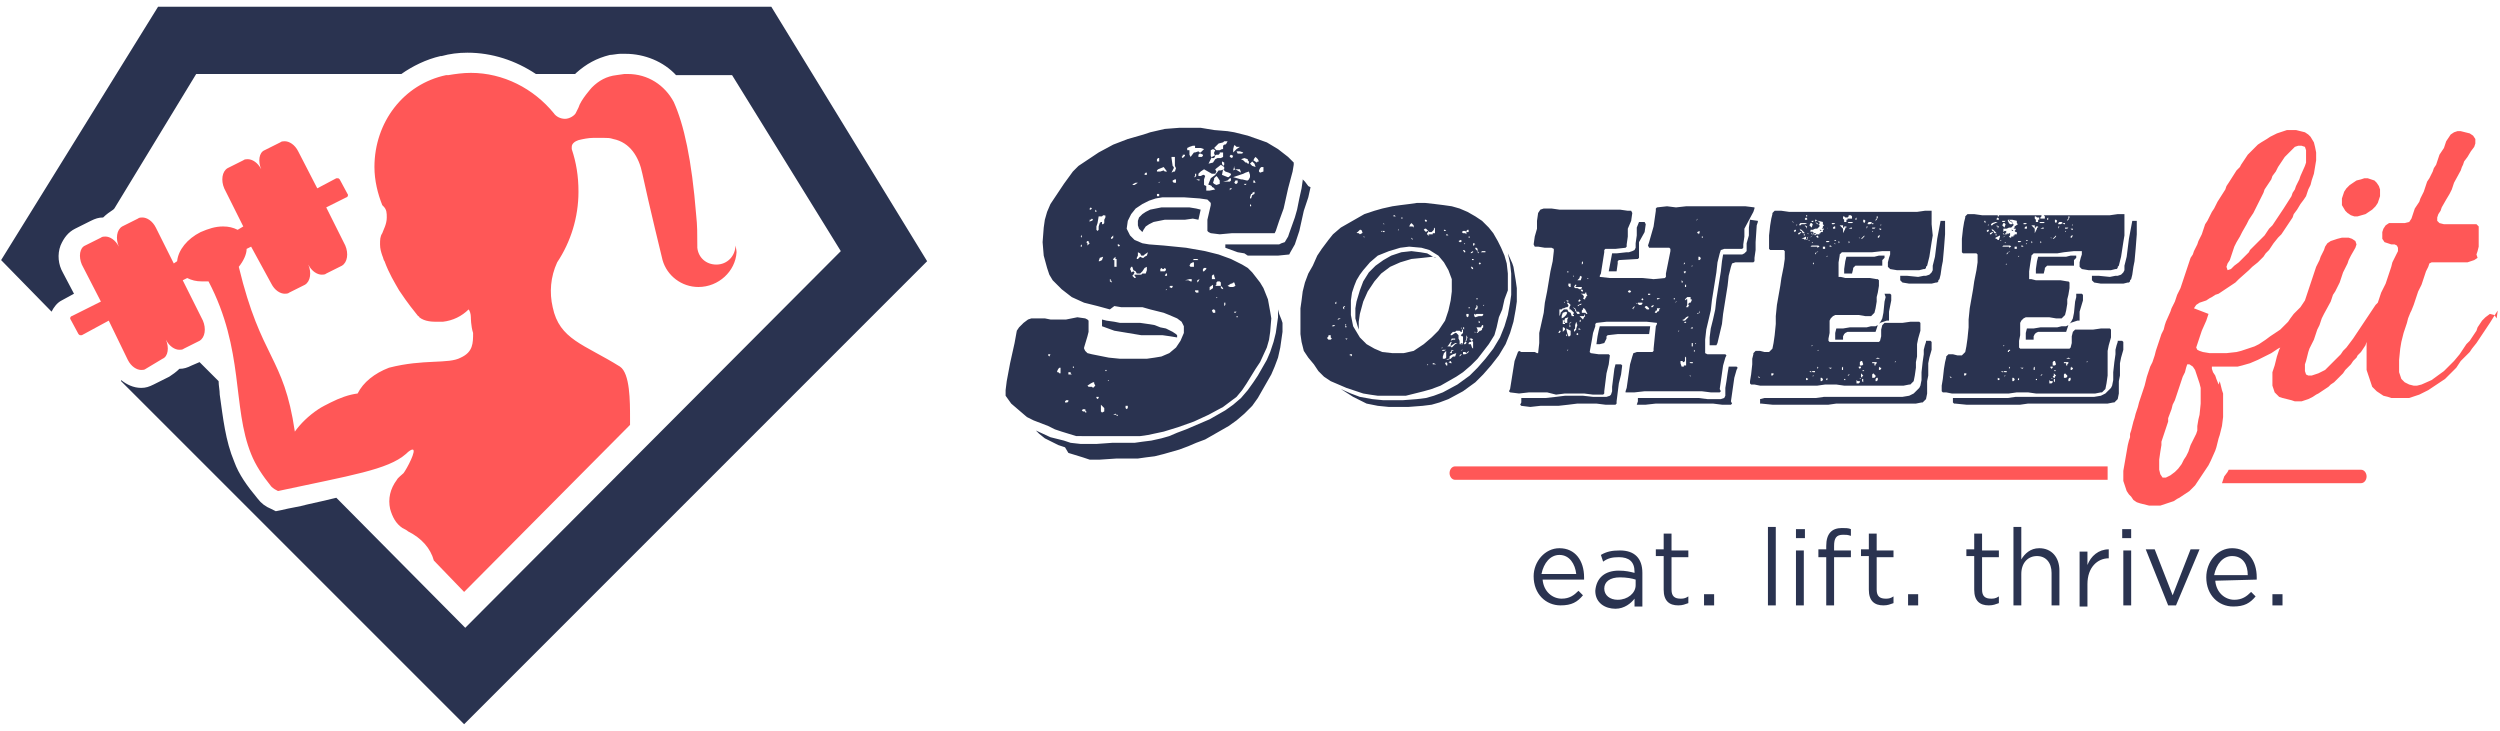 <?xml version="1.0" encoding="utf-8"?>
<!-- Generator: Adobe Illustrator 26.2.1, SVG Export Plug-In . SVG Version: 6.00 Build 0)  -->
<svg version="1.1" id="Layer_1" xmlns="http://www.w3.org/2000/svg" xmlns:xlink="http://www.w3.org/1999/xlink" x="0px" y="0px"
	 width="223px" height="65.2px" viewBox="0 0 223 65.2" style="enable-background:new 0 0 223 65.2;" xml:space="preserve">
<style type="text/css">
	.st0{fill:#2A3350;}
	.st1{fill:#FF5757;}
</style>
<path class="st0" d="M202.7,54v-1h0.9v1H202.7z M197.6,51.8c0.1,1.1,0.9,1.7,1.7,1.7c0.7,0,1.1-0.3,1.5-0.7l0.4,0.4
	c-0.5,0.6-1,0.9-2,0.9c-1.3,0-2.4-1-2.4-2.6c0-1.4,1-2.6,2.3-2.6c1.4,0,2.2,1.1,2.2,2.6c0,0.1,0,0.1,0,0.2L197.6,51.8L197.6,51.8z
	 M199.1,49.6c-0.8,0-1.4,0.7-1.6,1.7h3C200.5,50.4,200.1,49.6,199.1,49.6z M193.4,54l-2-5h0.8l1.6,4.1l1.6-4.1h0.8l-2.1,5H193.4z
	 M190.5,22.2l-0.1,1.1l-0.1,0.5l-0.1,0.7l-0.1,0.4L190,25l0,0.1l-0.1,0.1l-0.1,0l-0.4,0.1h-1.4l-0.6,0l-0.6-0.1l-0.1-0.1l-0.1-0.1
	l0-0.1v-0.3h0.6l1,0.1l0.5-0.1h0.2l0.3-0.1l0.1-0.1l0.1-0.1l0.1-0.2l0-0.2l0-0.2l0.2-0.8l0.1-0.8l0.1-0.8l0.3-1.6l0.3,0l0.1,0l0,0.1
	l0,0.1v1L190.5,22.2z M185,23.2l0,0.5l-0.3,0l-0.6,0l-0.4,0h-0.4l-0.6,0l-0.1,0l-0.1,0.1l-0.1,0.1l0,0.1l-0.1,0.4h-0.4l-0.3,0l0-0.4
	l0.1-0.7l0.1-0.4h0.8l0.4,0l0.6,0l0.7,0l0.4-0.1l0.4,0l0.1,0V23L185,23.2z M185.2,26.2l0.3,0l0.1,0l0.1,0l0.1,0.1l0,0.1v0.4l-0.3,1
	l0,0.4l0,0.3l0,0.1h-0.2l-0.3,0.1l-0.3,0.1l-0.2,0.2l-0.1,0.3l-0.1,0.3l-0.1,0l-0.3,0l-0.4,0l-0.4,0h-0.3l-0.3,0l-0.4,0h-0.3
	l-0.2,0.1l-0.1,0.1l-0.1,0.2l0,0.3l-0.4,0l-0.3,0l0-0.3V30v-0.3l0.1-0.4l0.2,0l0.4,0l0.6-0.1l0.4,0l0.4,0l0.3,0l0.3,0h0.1l0.4-0.1
	l0.3,0l0.1,0l0.2-0.1l0.1-0.1l0.2-0.3l0.1-0.2l0.1-0.5l0.1-1l0.1-0.4L185.2,26.2z M189.5,21l-0.1,0.6l-0.2,1.3l-0.2,0.8l-0.1,0.1
	l0,0.1l-0.1,0.1l-0.1,0l-0.4,0.1l-0.6,0l-0.4,0h-0.4l-0.6,0l-0.6-0.1l-0.1-0.1l-0.1-0.1l0-0.1l0-0.3l0.1-0.4l0.1-0.3l0-0.2v-0.1
	l-0.1,0l-0.6,0l-0.9,0.1l-0.6,0.1l-1.4,0l-0.6,0l-0.1,0l-0.1,0.1l-0.1,0.1l0,0.1l-0.1,0.6l-0.1,0.7v0.5l0,0.1l0,0.1l0.1,0l0.1,0
	l0.4,0.1h0.3l0.3,0h0.5l0.5,0l0.3,0l0.3,0l0.6,0.1l0.1,0l0.1,0.1l0,0.1v0.4l-0.1,0.6l-0.1,0.4l0,0.4l-0.1,0.6l-0.1,0.4l-0.1,0.1
	l-0.2,0.2l-0.1,0l-0.4,0l-0.6-0.1l-0.4,0l-0.4,0l-0.3,0l-0.7,0l-0.3,0l-0.2,0.1l-0.2,0.2l-0.1,0.2l0,0.5l0,0.3v0.3l-0.1,0.5v0.1V31
	l0.1,0.1l0.1,0l0.6,0l0.8,0h1.6l0.4,0h0.6l0.1,0l0.1,0h0.1l0.1-0.1l0.1-0.4l0-0.3v-0.3l0.1-0.4l0.1-0.1l0.1-0.1l0.1,0l0.1,0l0.4,0
	l0.6,0h0.4l0.7-0.1l0.3,0l0.4,0l0.1,0l0.1,0.1l0,0.1l0,0.1l0,0.5l-0.2,0.7l-0.1,0.5l0,0.5l0,0.6L188,33l0,0.5l-0.1,0.7l-0.1,0.5
	l-0.1,0.1l-0.1,0.1l-0.1,0.1l-0.1,0l-0.5,0.1h-0.4l-0.4,0l-0.5,0h-4l-0.7-0.1l-0.5,0l-0.5,0l-0.7,0.1h-0.5l-1.2,0h-1l-0.7,0l-1,0
	l-0.7,0l-0.5-0.1l-0.2,0l-0.1,0l-0.1-0.1l0-0.1v-0.4l0.1-0.6l0.1-0.9l0.1-0.6l0.1-0.4l0-0.1l0.1-0.1l0.1-0.1l0.1,0l0.3,0l0.4,0.1
	l0.3,0l0.1,0l0.1-0.1l0.1-0.1l0.1-0.1l0.1-0.5l0.1-0.7l0.1-1l0-0.7l0.1-1l0.3-1.7l0.1-0.7l0.2-1l0.1-0.7l0-0.5l0-0.1l0-0.1l-0.1-0.1
	l-0.1,0l-0.3,0l-0.4,0l-0.3,0l-0.1,0l-0.1-0.1l0-0.1v-0.1v-0.4l0-0.6l0.1-0.9l0.1-0.6l0.1-0.4l0-0.1l0.1-0.1l0.1-0.1l0.1,0l0.5,0
	l0.7,0.1l0.5,0h1.2l0.5,0l0.9,0l0.3,0l1.4,0h0.9l0.9,0h0.3l1,0l0.4,0l0.8,0l0.9,0h0.9l0.5,0l0.7-0.1l0.5,0l0.1,0l0,0.1l0,0.1v1
	L189.5,21z M186.2,32.5L186.2,32.5L186.2,32.5l0.1,0L186.2,32.5v-0.1l0,0h0l0,0L186.2,32.5L186.2,32.5z M186.1,32.3L186.1,32.3
	L186.1,32.3L186.1,32.3l0.1,0v-0.1L186.1,32.3L186.1,32.3L186.1,32.3z M185.5,33.2l0.1-0.1l0.1-0.1l0,0l0.1,0l-0.1,0l-0.1,0.1
	l-0.1,0.1L185.5,33.2z M174,33.6L174,33.6h-0.1v0l0.1,0.1h0.1L174,33.6z M175.3,33.3l-0.1,0h0l0,0l0,0v0.1l0,0.1l0.1,0l0.1-0.1V33.3
	l0.1,0L175.3,33.3z M175.6,32.6L175.6,32.6L175.6,32.6h-0.1v0L175.6,32.6L175.6,32.6L175.6,32.6L175.6,32.6z M176.7,31.9L176.7,31.9
	L176.7,31.9L176.7,31.9z M180.8,21.8L180.8,21.8L180.8,21.8v-0.1l-0.1,0L180.8,21.8L180.8,21.8z M180.3,21.9l0,0.1l0.2,0l-0.1-0.1
	L180.3,21.9h0.1l0,0L180.3,21.9L180.3,21.9z M180.3,21.5l-0.1,0h-0.1l-0.1,0h0v0.1l0.1,0l0.1,0L180.3,21.5z M180.1,22.9L180.1,22.9
	l0-0.1l0,0l0,0l-0.1,0.1v0H180.1L180.1,22.9L180.1,22.9z M180.1,32.2L180.1,32.2L180.1,32.2L180.1,32.2l0,0.1L180.1,32.2L180.1,32.2
	L180.1,32.2z M182.1,32L182.1,32L182.1,32l-0.1,0L182.1,32l0,0.1L182.1,32L182.1,32z M182.9,32.7l0,0.1l0.1,0.1l0.1-0.1v-0.1l-0.1,0
	L182.9,32.7z M183.3,31.6L183.3,31.6L183.3,31.6L183.3,31.6L183.3,31.6L183.3,31.6z M183.3,32.2h-0.1l-0.1,0.1l0,0.1v0.1v0.1l0.1,0
	l0.1,0l0.1-0.1L183.3,32.2L183.3,32.2z M184.1,32.3L184.1,32.3v0.1l0,0h0.1l0.1,0v0.1l0,0v0.1h0l0,0l0.1,0h0l0-0.1l0.1-0.1v-0.1
	l-0.1,0h-0.2L184.1,32.3z M185,32.2L185,32.2L185,32.2L185,32.2L185,32.2L185,32.2L185,32.2L185,32.2L185,32.2z M185,33.2L185,33.2
	L185,33.2l0-0.1h0V33.2L185,33.2L185,33.2z M184.7,33l0.1,0l0.1-0.1v-0.1l-0.1,0l0-0.1l-0.1,0.1v0.1v0L184.7,33L184.7,33z
	 M184.9,32.5L184.9,32.5l-0.1,0L184.9,32.5L184.9,32.5z M184.7,32l0.1,0L184.7,32v-0.1V32L184.7,32l-0.2-0.1l-0.2,0.1l0.1,0l0.1,0
	L184.7,32z M184.5,34l0.1,0l0.1-0.1v-0.1l0-0.1l-0.1,0l-0.1,0.1V34L184.5,34z M184.1,33.7l0.2,0l0.1-0.1l0-0.1l-0.1-0.1l-0.1-0.1
	l-0.1,0.1L184.1,33.7z M183.8,32L183.8,32L183.8,32l0.1-0.1h0L183.8,32L183.8,32L183.8,32z M183.6,32.3L183.6,32.3L183.6,32.3
	L183.6,32.3l0-0.1L183.6,32.3L183.6,32.3z M183.6,32L183.6,32l0-0.1h0V32L183.6,32L183.6,32z M183.3,33L183.3,33L183.3,33L183.3,33
	l-0.1,0.1l0,0l0,0h0.1l0.1,0L183.3,33z M183.3,34.1L183.3,34.1L183.3,34.1l0-0.1v-0.1l0-0.1l0,0l-0.1,0v0.1l0,0l0,0.1L183.3,34.1z
	 M183.3,33.6L183.3,33.6l0.1-0.1l-0.1-0.1l-0.1-0.1l0,0h0l0,0.1l0,0v0.1l-0.1,0.1l0.1,0.1l0.1,0L183.3,33.6z M183.1,33.8L183.1,33.8
	L183.1,33.8l-0.1-0.1l0,0.1v0h0l0,0H183.1z M182.8,34.2l0.2,0h0l0,0l0.1-0.1l0-0.1h-0.2l-0.1-0.1L182.8,34.2z M182.6,33.4
	L182.6,33.4l0-0.1l0,0l0,0.1L182.6,33.4L182.6,33.4z M182,33.9L182,33.9L182,33.9L182,33.9L182,33.9L182,33.9L182,33.9z M182,33.5
	L182,33.5l0.1,0l0.1-0.1l0,0l0,0l-0.1,0L182,33.5L182,33.5z M181.7,33.9L181.7,33.9l0.1-0.1L181.7,33.9l0-0.1h-0.1v0.1L181.7,33.9z
	 M181.6,33.3h0.1l0,0l0,0l0,0h-0.2V33.3L181.6,33.3z M181.4,33L181.4,33h0.1l0-0.1l0-0.1v-0.1l-0.1,0.1L181.4,33L181.4,33z
	 M181.2,33.8L181.2,33.8l0.1,0v0l0,0h-0.1V33.8L181.2,33.8z M180.8,33L180.8,33L180.8,33l0-0.1L180.8,33L180.8,33z M180.4,32.9
	l0.1-0.1l0,0v0h-0.1l-0.2,0L180.4,32.9z M180.3,33l-0.1,0l-0.1,0l0,0v0l0.1,0L180.3,33z M180.1,33.8L180.1,33.8v-0.1l0,0l-0.1,0.1
	v0.1H180.1z M179.9,22.1L179.9,22.1l0-0.1l-0.1,0l-0.1,0l0,0.1v0.1H179.9L179.9,22.1z M179.8,32.8v-0.1V32.8l-0.1,0L179.8,32.8
	L179.8,32.8z M179.6,34L179.6,34l0.1-0.1l0-0.1l-0.1-0.1l-0.1,0V34L179.6,34z M179.5,22.7L179.5,22.7L179.5,22.7L179.5,22.7l0.1-0.1
	l0,0l0,0V22.7L179.5,22.7z M179.4,22l-0.1-0.1l-0.3,0l-0.1,0l-0.1,0h-0.1l-0.1,0.1V22h0.5l0,0l0.1,0l0,0.1L179.4,22L179.4,22z
	 M178.7,20.8L178.7,20.8L178.7,20.8l-0.1,0.1l-0.1,0.1v0l0,0l0,0h0l0,0l0.1-0.1l0,0V20.8l0.1,0.1l0.1,0h0.1l0.1,0l0.1-0.1v0l0,0
	l-0.1,0h-0.1l-0.1,0.1L178.7,20.8L178.7,20.8z M178.8,20.6L178.8,20.6L178.8,20.6L178.8,20.6l-0.1,0v0.1L178.8,20.6L178.8,20.6
	l0,0.1L178.8,20.6L178.8,20.6z M178.3,32.8L178.3,32.8L178.3,32.8l0.1-0.1h0L178.3,32.8L178.3,32.8L178.3,32.8L178.3,32.8z
	 M178.3,33.3L178.3,33.3L178.3,33.3L178.3,33.3L178.3,33.3L178.3,33.3z M178.4,22.5L178.4,22.5h0.1v0L178.4,22.5L178.4,22.5
	L178.4,22.5z M178.4,21.5L178.4,21.5l0.1,0v-0.1h0l0,0h0.1l0.1,0h0l0.1,0l-0.1,0h-0.1l0,0l-0.1,0v0h0l0,0h0v0l0,0l0,0h0l0,0
	L178.4,21.5L178.4,21.5L178.4,21.5z M178.8,21.6L178.8,21.6l0.1,0.1l0,0l0,0v-0.1L178.8,21.6L178.8,21.6L178.8,21.6z M179,21.2
	L179,21.2L179,21.2v-0.1h0L179,21.2l-0.1,0l0,0L179,21.2L179,21.2z M178.6,21.2L178.6,21.2L178.6,21.2l0.2-0.1l0,0l0.1-0.1l0.1-0.1
	v0h0l0,0l0,0l0,0l-0.1,0.1L178.6,21.2L178.6,21.2L178.6,21.2L178.6,21.2z M178.7,23L178.7,23L178.7,23l0.1,0l0,0L178.7,23L178.7,23z
	 M178.9,23.6L178.9,23.6L178.9,23.6l0.1,0l0-0.1L178.9,23.6L178.9,23.6z M178.9,32.7L178.9,32.7L178.9,32.7l0-0.1h0V32.7z
	 M179.2,32.9L179.2,32.9L179.2,32.9l0.1-0.1l-0.1-0.1l0,0.1L179.2,32.9z M179.2,31.4L179.2,31.4v-0.1l0.1,0v-0.1h-0.1l-0.1,0.1
	l0,0.1L179.2,31.4z M179.1,22.5l0.1,0l0.1-0.1L179.1,22.5l-0.1,0.1v0.1l0,0l0.1-0.1L179.1,22.5z M178.8,33.6L178.8,33.6L178.8,33.6
	l0.1-0.1l0,0h-0.1V33.6L178.8,33.6L178.8,33.6z M178.8,33.2l0.1,0l0.1,0v-0.1l-0.1,0h-0.1l-0.1,0L178.8,33.2L178.8,33.2z
	 M178.8,30.8L178.8,30.8v-0.1V30.8l-0.1,0v0.1L178.8,30.8L178.8,30.8z M178.6,33.2l0.1,0l-0.1-0.1h-0.1v0v0L178.6,33.2z M178.5,33.5
	L178.5,33.5L178.5,33.5L178.5,33.5h-0.1H178.5L178.5,33.5L178.5,33.5z M178.2,33.9h0.1l0,0l0.1-0.1l-0.2-0.1V33.9L178.2,33.9
	L178.2,33.9z M178,21l0.1,0l0-0.1l-0.1,0L178,21L178,21L178,21z M176.8,19.6L176.8,19.6L176.8,19.6L176.8,19.6l0,0.1L176.8,19.6
	L176.8,19.6L176.8,19.6z M177,19.7L177,19.7L177,19.7v0.1l0.1,0.1v-0.2L177,19.7z M177.3,20.7l0.1-0.1l0-0.1h-0.1l-0.1,0.1
	L177.3,20.7z M177.4,20L177.4,20l-0.1,0.1v0l0,0h0.1l0,0L177.4,20L177.4,20z M177.5,20.8v0.1h0.1l0.1-0.1l0.1-0.1l-0.1,0L177.5,20.8
	z M177.6,20.4l0.1,0.1l0,0.1h0.1l0.1,0.2l0.2,0l-0.1-0.1l-0.1-0.1l-0.1-0.1L177.6,20.4z M177.7,19.7L177.7,19.7l0,0.1h0V19.7
	L177.7,19.7L177.7,19.7z M177.7,19.9l-0.1,0.1l0,0.1l0.1,0l0.1-0.1l0.2-0.1l0.2-0.1H178L177.7,19.9z M178.1,19.5L178.1,19.5l0,0.1
	h0.1l0.1,0v-0.1l-0.1-0.1L178.1,19.5L178.1,19.5z M178.3,19.2L178.3,19.2l-0.1,0l0,0.1l0.1,0L178.3,19.2L178.3,19.2L178.3,19.2z
	 M178.1,20.1l0,0.1l0.1,0v0.1v0.1l0.1-0.2L178.1,20.1z M178.2,20.9L178.2,20.9l0.1,0.1l0,0v0l0,0L178.2,20.9L178.2,20.9L178.2,20.9z
	 M178.4,21.1L178.4,21.1l-0.1,0.1l-0.1,0.1l-0.1,0.1l0,0l0,0l0.1-0.1v0l0,0L178.4,21.1l0-0.1l-0.2,0.1l-0.2,0.1l0,0.1l0.1,0l0.1,0.1
	v0l0,0l0,0l0,0l0.1,0L178.4,21.1L178.4,21.1L178.4,21.1L178.4,21.1L178.4,21.1L178.4,21.1L178.4,21.1z M178.6,20.1l0.1,0.1l0.1,0.1
	l0.1-0.3l-0.1-0.1h0l-0.1,0L178.6,20.1L178.6,20.1z M178.9,19.7l-0.1,0l-0.1,0h-0.1l0,0v0.1l0,0l0.1,0l0.1,0L178.9,19.7L178.9,19.7
	L178.9,19.7z M179.3,19.7L179.3,19.7L179.3,19.7L179.3,19.7l-0.1-0.1l-0.1,0l0,0.1l0.1,0.2l0.1,0.1l0.1,0l0.1,0l0-0.1l0-0.1
	L179.3,19.7L179.3,19.7z M180.2,20.3L180.2,20.3l-0.1,0.2v0l0.1-0.1l0-0.1V20.3L180.2,20.3z M180.3,20.3l-0.1,0.1v0.1l-0.1,0.1
	l-0.1,0.1l0,0v0l0,0h0l-0.1,0v0h-0.1l-0.1-0.1l-0.2,0l-0.1-0.1l0.1,0l0.1,0.1h0l0.1,0l0,0h0l0.1-0.1v-0.1l-0.1,0l-0.1,0l0,0v0l0,0
	l0.1-0.1l0,0l0-0.1L180,20l-0.1-0.1l0,0l0-0.1l0,0l0-0.1l-0.4-0.1l-0.1,0h-0.2l0,0.1l0,0v0h0v0l0.2,0.1l0.2,0.2l0,0.1v0l0,0
	l-0.1,0.1l-0.1,0.1l-0.1,0l-0.1,0l-0.2,0.1l-0.1,0h-0.2l0,0.1l0,0v0.1l0.1,0l0.1,0l0.1,0v0v0l0.1-0.1l0,0l-0.1,0.1l-0.1,0.1l0.1,0.1
	l0.1,0.1l0.1-0.1l0.1,0V21l-0.1,0.1l0.1,0.1l0.1,0l0-0.1l-0.1,0v0l0,0h0.1v0l0.1,0l0.1,0V21h0.1l0-0.1l0.1,0l0.1,0v-0.2V20.3z
	 M180.7,19.9L180.7,19.9l-0.1,0l-0.1,0l0,0l0,0.1l0.1,0l0,0h0.1l0.1-0.1v0H180.7z M180.8,20.2L180.8,20.2h-0.1l-0.1,0.1l0,0.1l0.1,0
	l0.1,0L180.8,20.2L180.8,20.2z M180.8,21.4L180.8,21.4l-0.1,0.1h0.1l0.1,0l0,0.1l0-0.1L180.8,21.4L180.8,21.4z M181,21L181,21v0.1
	V21L181,21L181,21L181,21L181,21z M182.7,21.8L182.7,21.8v-0.1h0L182.7,21.8L182.7,21.8z M182,21.7L182,21.7L182,21.7l0.1-0.1
	l-0.1-0.1l0,0.1V21.7z M182.1,20.4L182.1,20.4h0.2v-0.1l-0.1,0l-0.2,0.1L182.1,20.4z M181.4,20.3L181.4,20.3l0.1,0.1l0,0.1l0,0
	l0,0.1l0,0.1l0,0.1v0l0,0l0,0l0.1-0.2l0.1-0.2v-0.1l0.1,0l0,0l0-0.1l-0.2,0v0.1l0.1,0v0l-0.1,0h-0.1v0l0,0v0l0-0.1v-0.1l0,0l0,0l0,0
	l-0.1,0l-0.1,0l-0.1,0L181.4,20.3z M181.2,22.1L181.2,22.1L181.2,22.1L181.2,22.1L181.2,22.1L181.2,22.1z M181.2,21.6l0,0.1h0l0,0
	l0.1-0.1l-0.1-0.1L181.2,21.6z M181.3,20.8L181.3,20.8L181.3,20.8v0.1V20.8L181.3,20.8L181.3,20.8L181.3,20.8z M182.3,19.2l-0.1,0
	l-0.1,0l0,0.1l0,0l-0.1,0.1l0,0.1l0.1,0l0.1,0l0.1,0h0.1l0-0.1v-0.1l0,0L182.3,19.2z M182.2,19.8l-0.1,0l-0.1,0l-0.2,0l0-0.1v-0.1
	l0.1,0v-0.1l0-0.1l-0.1,0h-0.1l-0.1-0.1h-0.1l0,0.2l0.1,0.1l0,0.2l0.2,0h0.1l0.1,0.1h0.3l0.1-0.1L182.2,19.8L182.2,19.8z
	 M182.6,20.3L182.6,20.3l0-0.2L182.6,20.3L182.6,20.3z M182.8,19.4l-0.1,0l-0.1,0.1l0,0.1l0.1,0l0-0.1v-0.1L182.8,19.4L182.8,19.4z
	 M183.1,21.3l-0.1-0.1l-0.1,0l0.1,0.1l-0.1,0.1l0,0v0l0,0h0l0.1-0.2l0.1,0.1h0.1l0.1-0.1l0.1-0.1l0-0.1l-0.1,0.1l-0.1,0.1
	L183.1,21.3L183.1,21.3z M183.5,19.7L183.5,19.7l-0.1-0.1l-0.1,0l0,0.1l0,0.1l0.1,0.1L183.5,19.7L183.5,19.7z M184.5,20.3
	L184.5,20.3l-0.2,0l-0.1,0v0.1l0.1,0l0.1,0L184.5,20.3L184.5,20.3z M184.3,20.6L184.3,20.6L184.3,20.6l-0.1,0v0.1L184.3,20.6
	L184.3,20.6z M183.6,20.4l0.1-0.2l-0.1,0L183.6,20.4z M184.2,19.9H184l-0.1-0.1l-0.2,0l-0.1,0.1l0,0.1l0,0h0.2l0.2-0.1l0.1,0.1h0.1
	V19.9L184.2,19.9z M184.5,19.4L184.5,19.4l0,0.1l-0.1,0.1v0.1l0.1-0.1l0.1-0.2v-0.1H184.5z M184.9,20L184.9,20l-0.1,0.1l0.1,0
	L184.9,20L184.9,20L184.9,20z M184.7,20.4L184.7,20.4l0.1,0.1l0.1,0l0-0.1H184.7L184.7,20.4z M184.9,21l-0.1,0l-0.1,0.1v0.1l0.1,0
	L184.9,21L184.9,21z M185.7,20L185.7,20L185.7,20l0,0.1l0,0l0,0L185.7,20L185.7,20z M186,19.4L186,19.4L186,19.4L186,19.4L186,19.4
	L186,19.4L186,19.4z M186.1,20.1L186.1,20.1l-0.1,0l0,0v0L186.1,20.1L186.1,20.1L186.1,20.1z M182,19.3L182,19.3l0.1,0l0,0l0,0
	L182,19.3z M180,20.8L180,20.8l-0.1,0h0v0l0,0L180,20.8L180,20.8L180,20.8z M173.4,22.2l-0.1,1.1l-0.1,0.5l-0.1,0.7l-0.1,0.4
	l-0.1,0.1l0,0.1l-0.1,0.1l-0.1,0l-0.4,0.1h-1.4l-0.6,0l-0.6-0.1l-0.1-0.1l-0.1-0.1l0-0.1v-0.3h0.6l1,0.1l0.5-0.1h0.2l0.3-0.1
	l0.1-0.1l0.1-0.1l0.1-0.2l0-0.2l0-0.2l0.2-0.8l0.1-0.8l0.1-0.8l0.3-1.6l0.3,0l0.1,0l0,0.1l0,0.1v1L173.4,22.2z M167.9,23.2l0,0.5
	l-0.3,0l-0.6,0l-0.4,0h-0.4l-0.6,0l-0.1,0l-0.1,0.1l-0.1,0.1l0,0.1l-0.1,0.4h-0.4l-0.3,0l0-0.4l0.1-0.7l0.1-0.4h0.8l0.4,0l0.6,0
	l0.7,0l0.4-0.1l0.4,0l0.1,0V23L167.9,23.2z M168.1,26.2l0.3,0l0.1,0l0.1,0l0.1,0.1l0,0.1v0.4l-0.2,1l0,0.4l0,0.3l0,0.1h-0.2
	l-0.3,0.1l-0.3,0.1l-0.2,0.2l-0.1,0.3l-0.1,0.3l-0.1,0l-0.3,0l-0.4,0l-0.4,0h-0.3l-0.3,0l-0.4,0h-0.3l-0.2,0.1l-0.1,0.1l-0.1,0.2
	l0,0.3l-0.4,0l-0.3,0l0-0.3V30v-0.3l0.1-0.4l0.2,0l0.4,0l0.6-0.1l0.4,0l0.4,0l0.3,0l0.3,0h0.1l0.4-0.1l0.3,0l0.1,0l0.2-0.1l0.1-0.1
	l0.2-0.3l0.1-0.2l0.1-0.5l0.1-1l0.1-0.4L168.1,26.2z M172.4,21l-0.1,0.6l-0.2,1.3l-0.2,0.8l-0.1,0.1l0,0.1l-0.1,0.1l-0.1,0l-0.4,0.1
	l-0.6,0l-0.4,0h-0.4l-0.6,0l-0.6-0.1l-0.1-0.1l-0.1-0.1l0-0.1l0-0.3l0.1-0.4l0.1-0.3l0-0.2v-0.1l-0.1,0l-0.6,0l-0.9,0.1l-0.6,0
	l-1.4,0l-0.6,0l-0.1,0l-0.1,0.1l-0.1,0.1l0,0.1l-0.1,0.6L164,24v0.5l0,0.1l0,0.1l0.1,0l0.1,0l0.4,0.1h0.3l0.3,0h0.5l0.5,0l0.3,0
	l0.3,0l0.6,0.1l0.1,0l0.1,0.1l0,0.1v0.4l-0.1,0.6l-0.1,0.4l0,0.4l-0.1,0.6l-0.1,0.4l-0.1,0.1l-0.2,0.2l-0.1,0l-0.4,0l-0.6-0.1
	l-0.4,0l-0.4,0l-0.3,0l-0.7,0l-0.3,0l-0.2,0.1l-0.2,0.2l-0.1,0.2l0,0.5l0,0.3v0.3l-0.1,0.5v0.1v0.1l0.1,0.1l0.1,0l0.6,0l0.8,0h1.6
	l0.4,0h0.6l0.1,0l0.1,0h0.1l0.1-0.1l0.1-0.4l0-0.3v-0.3l0.1-0.4l0.1-0.1l0.1-0.1l0.1,0l0.1,0l0.4,0l0.6,0h0.4l0.7-0.1l0.3,0l0.4,0
	l0.1,0l0.1,0.1l0,0.1l0,0.1l0,0.5l-0.2,0.7l-0.1,0.5l0,0.5l0,0.6l-0.1,0.5l0,0.5l-0.1,0.7l-0.1,0.5l-0.1,0.1l-0.1,0.1l-0.1,0.1
	l-0.1,0l-0.5,0.1h-0.4l-0.4,0l-0.5,0h-4l-0.7-0.1l-0.5,0l-0.5,0l-0.7,0.1h-0.5l-1.2,0h-1l-0.7,0l-1,0l-0.7,0l-0.5-0.1l-0.2,0l-0.1,0
	l-0.1-0.1l0-0.1V34l0.1-0.6l0.1-0.9l0-0.5l0.1-0.4l0-0.1l0.1-0.1l0.1-0.1l0.1,0l0.3,0l0.4,0.1l0.3,0l0.1,0l0.1-0.1l0.1-0.1l0.1-0.1
	l0.1-0.5l0.1-0.7l0.1-1l0-0.7l0.1-1l0.3-1.7l0.1-0.7l0.2-1l0.1-0.7l0-0.5l0-0.1l0-0.1l-0.1-0.1l-0.1,0l-0.3,0l-0.4,0l-0.3,0l-0.1,0
	l-0.1-0.1l0-0.1v-0.1v-0.4l0-0.6l0.1-0.9l0.1-0.6l0.1-0.4l0-0.1l0.1-0.1l0.1-0.1l0.1,0l0.5,0l0.7,0.1l0.5,0h1.2l0.5,0l0.9,0l0.3,0
	l1.4,0h0.9l0.9,0h0.3l1,0l0.4,0l0.8,0l0.9,0h0.9l0.5,0l0.7-0.1l0.5,0l0.1,0l0,0.1l0,0.1v1L172.4,21z M169.1,32.5L169.1,32.5
	L169.1,32.5l0.1,0L169.1,32.5l0-0.1l0,0h0l0,0V32.5L169.1,32.5z M169,32.3L169,32.3L169,32.3L169,32.3l0.1,0v-0.1L169,32.3L169,32.3
	L169,32.3z M168.3,33.2l0.1-0.1l0.1-0.1l0,0l0.1,0l-0.1,0l-0.1,0.1l-0.1,0.1L168.3,33.2z M156.9,33.6L156.9,33.6h-0.1v0l0.1,0.1h0.1
	L156.9,33.6z M158.1,33.3l-0.1,0h0l0,0l0,0v0.1l0,0.1l0.1,0l0.1-0.1V33.3l0.1,0L158.1,33.3z M158.5,32.6L158.5,32.6L158.5,32.6h-0.1
	v0L158.5,32.6L158.5,32.6L158.5,32.6L158.5,32.6z M159.6,31.9L159.6,31.9L159.6,31.9L159.6,31.9z M163.7,21.8L163.7,21.8L163.7,21.8
	v-0.1l-0.1,0L163.7,21.8L163.7,21.8z M163.2,21.9l0,0.1l0.2,0l-0.1-0.1L163.2,21.9h0.1l0,0L163.2,21.9L163.2,21.9z M163.2,21.5
	l-0.1,0H163l-0.1,0h0v0.1l0.1,0l0.1,0L163.2,21.5z M163,22.9L163,22.9l0-0.1l0,0l0,0l-0.1,0.1v0H163L163,22.9L163,22.9z M163,32.2
	L163,32.2L163,32.2L163,32.2l0,0.1L163,32.2L163,32.2L163,32.2z M165,32L165,32L165,32l-0.1,0L165,32l0,0.1L165,32L165,32z
	 M165.8,32.7l0,0.1l0.1,0.1l0.1-0.1v-0.1l-0.1,0L165.8,32.7z M166.2,31.6L166.2,31.6L166.2,31.6L166.2,31.6L166.2,31.6L166.2,31.6z
	 M166.1,32.2H166l-0.1,0.1l0,0.1v0.1v0.1l0.1,0l0.1,0l0.1-0.1L166.1,32.2L166.1,32.2z M167,32.3L167,32.3v0.1l0,0h0.1l0.1,0v0.1l0,0
	v0.1h0l0,0l0.1,0h0l0-0.1l0.1-0.1v-0.1l-0.1,0h-0.2L167,32.3z M167.9,32.2L167.9,32.2L167.9,32.2L167.9,32.2L167.9,32.2L167.9,32.2
	L167.9,32.2L167.9,32.2L167.9,32.2z M167.9,33.2L167.9,33.2L167.9,33.2l0-0.1h0V33.2L167.9,33.2L167.9,33.2z M167.6,33l0.1,0
	l0.1-0.1v-0.1l-0.1,0l0-0.1l-0.1,0.1v0.1v0L167.6,33L167.6,33z M167.8,32.5L167.8,32.5l-0.1,0L167.8,32.5L167.8,32.5z M167.7,32
	l0.1,0L167.7,32v-0.1V32L167.7,32l-0.2-0.1l-0.2,0.1l0.1,0l0.1,0L167.7,32z M167.3,34l0.1,0l0.1-0.1v-0.1l0-0.1l-0.1,0l-0.1,0.1V34
	L167.3,34z M167,33.7l0.2,0l0.1-0.1l0-0.1l-0.1-0.1l-0.1-0.1l-0.1,0.1L167,33.7z M166.7,32L166.7,32L166.7,32l0.1-0.1h0L166.7,32
	L166.7,32L166.7,32z M166.4,32.3L166.4,32.3L166.4,32.3L166.4,32.3l0-0.1L166.4,32.3L166.4,32.3z M166.5,32L166.5,32l0-0.1h0V32
	L166.5,32L166.5,32z M166.2,33L166.2,33L166.2,33L166.2,33l-0.1,0.1l0,0l0,0h0.1l0.1,0L166.2,33z M166.2,34.1L166.2,34.1L166.2,34.1
	l0-0.1v-0.1l0-0.1l0,0l-0.1,0v0.1l0,0l0,0.1L166.2,34.1z M166.1,33.6L166.1,33.6l0.1-0.1l-0.1-0.1l-0.1-0.1l0,0h0l0,0.1l0,0v0.1
	l0,0.1l0.1,0.1L166.1,33.6L166.1,33.6z M166,33.8L166,33.8L166,33.8l-0.1-0.1l0,0.1v0h0l0,0H166z M165.6,34.2l0.2,0h0l0,0l0.1-0.1
	l0-0.1h-0.2l-0.1-0.1L165.6,34.2z M165.5,33.4L165.5,33.4l0-0.1l0,0l0,0.1L165.5,33.4L165.5,33.4z M164.9,33.9L164.9,33.9
	L164.9,33.9L164.9,33.9L164.9,33.9L164.9,33.9L164.9,33.9z M164.8,33.5L164.8,33.5l0.1,0l0.1-0.1l0,0l0,0l-0.1,0L164.8,33.5
	L164.8,33.5z M164.6,33.9L164.6,33.9l0.1-0.1L164.6,33.9l0-0.1h-0.1v0.1L164.6,33.9z M164.4,33.3h0.1l0,0l0,0l0,0h-0.2V33.3
	L164.4,33.3z M164.3,33L164.3,33h0.1l0-0.1l0-0.1v-0.1l-0.1,0.1L164.3,33L164.3,33z M164.1,33.8L164.1,33.8l0.1,0v0l0,0h-0.1V33.8
	L164.1,33.8z M163.7,33L163.7,33L163.7,33l0-0.1L163.7,33L163.7,33z M163.3,32.9l0.1-0.1l0,0v0h-0.1l-0.2,0L163.3,32.9z M163.2,33
	l-0.1,0l-0.1,0l0,0v0l0.1,0L163.2,33z M163,33.8L163,33.8v-0.1l0,0l-0.1,0.1v0.1H163z M162.8,22.1L162.8,22.1l0-0.1l-0.1,0l-0.1,0
	l0,0.1v0.1H162.8L162.8,22.1z M162.7,32.8v-0.1V32.8l-0.1,0L162.7,32.8L162.7,32.8z M162.5,34L162.5,34l0.1-0.1l0-0.1l-0.1-0.1
	l-0.1,0V34L162.5,34z M162.4,22.7L162.4,22.7L162.4,22.7L162.4,22.7l0.1-0.1l0,0l0,0V22.7L162.4,22.7z M162.3,22l-0.1-0.1l-0.3,0
	l-0.1,0l-0.1,0h-0.1l-0.1,0.1V22h0.5l0,0l0.1,0l0,0.1L162.3,22L162.3,22z M161.6,20.8L161.6,20.8L161.6,20.8l-0.1,0.1l-0.1,0.1v0
	l0,0l0,0h0l0,0l0.1-0.1l0,0V20.8l0.1,0.1l0.1,0h0.1l0.1,0l0.1-0.1v0l0,0l-0.1,0h-0.1l-0.1,0.1L161.6,20.8L161.6,20.8z M161.7,20.6
	L161.7,20.6L161.7,20.6L161.7,20.6l-0.1,0v0.1L161.7,20.6L161.7,20.6l0,0.1L161.7,20.6L161.7,20.6z M161.2,32.8L161.2,32.8
	L161.2,32.8l0.1-0.1h0L161.2,32.8L161.2,32.8L161.2,32.8L161.2,32.8z M161.2,33.3L161.2,33.3L161.2,33.3L161.2,33.3L161.2,33.3
	L161.2,33.3z M161.3,22.5L161.3,22.5h0.1v0L161.3,22.5L161.3,22.5L161.3,22.5z M161.3,21.5L161.3,21.5l0.1,0v-0.1h0l0,0h0.1l0.1,0h0
	l0.1,0l-0.1,0h-0.1l0,0l-0.1,0v0h0l0,0h0v0l0,0l0,0h0l0,0L161.3,21.5L161.3,21.5L161.3,21.5z M161.6,21.6L161.6,21.6l0.1,0.1l0,0
	l0,0v-0.1L161.6,21.6L161.6,21.6L161.6,21.6z M161.8,21.2L161.8,21.2L161.8,21.2v-0.1h0L161.8,21.2l-0.1,0l0,0L161.8,21.2
	L161.8,21.2z M161.4,21.2L161.4,21.2L161.4,21.2l0.2-0.1l0,0l0.1-0.1l0.1-0.1v0h0l0,0l0,0l0,0l-0.1,0.1L161.4,21.2L161.4,21.2
	L161.4,21.2L161.4,21.2z M161.6,23L161.6,23L161.6,23l0.1,0l0,0L161.6,23L161.6,23z M161.8,23.6L161.8,23.6L161.8,23.6L161.8,23.6
	l0-0.2l-0.1,0.1L161.8,23.6z M161.8,32.7L161.8,32.7L161.8,32.7l0-0.1h0V32.7z M162.1,32.9L162.1,32.9L162.1,32.9l0.1-0.1l-0.1-0.1
	l0,0.1L162.1,32.9z M162.1,31.4L162.1,31.4v-0.1l0.1,0v-0.1h0l-0.1,0.1L162.1,31.4L162.1,31.4z M162,22.5l0.1,0l0.1-0.1L162,22.5
	l-0.1,0.1v0.1l0,0l0.1-0.1L162,22.5z M161.7,33.6L161.7,33.6L161.7,33.6l0.1-0.1l0,0h-0.1V33.6L161.7,33.6L161.7,33.6z M161.7,33.2
	l0.1,0l0.1,0v-0.1l-0.1,0h-0.1l-0.1,0L161.7,33.2L161.7,33.2z M161.7,30.8L161.7,30.8v-0.1V30.8l-0.1,0v0.1L161.7,30.8L161.7,30.8z
	 M161.5,33.2l0.1,0l-0.1-0.1h-0.1v0v0L161.5,33.2z M161.4,33.5L161.4,33.5L161.4,33.5L161.4,33.5h-0.1H161.4L161.4,33.5L161.4,33.5z
	 M161.1,33.9h0.1l0,0l0.1-0.1l-0.2-0.1V33.9L161.1,33.9L161.1,33.9z M160.9,21.3L160.9,21.3l0.1,0.1v0l0,0l0,0l0.1-0.1v0l0,0l0-0.1
	l0-0.1l-0.2,0.1l-0.2,0.1L160.9,21.3z M161.3,20.9L161.3,20.9L161.3,20.9v-0.1h-0.1l0,0v0L161.3,20.9L161.3,20.9z M160.9,21l0.1,0
	l0-0.1l-0.1,0L160.9,21L160.9,21L160.9,21z M159.7,19.6L159.7,19.6L159.7,19.6L159.7,19.6l0,0.1L159.7,19.6L159.7,19.6L159.7,19.6z
	 M159.9,19.7L159.9,19.7L159.9,19.7l0,0.1l0.1,0.1L159.9,19.7L159.9,19.7z M160.1,20.7l0.1-0.1l0-0.1h-0.1l-0.1,0.1L160.1,20.7z
	 M160.3,20L160.3,20l-0.1,0.1v0l0,0h0.1l0,0L160.3,20L160.3,20z M160.4,20.8v0.1h0.1l0.1-0.1l0.1-0.1l-0.1,0L160.4,20.8z
	 M160.5,20.4l0.1,0.1l0,0.1h0.1l0.1,0.2l0.2,0l-0.1-0.1l-0.1-0.1l-0.1-0.1L160.5,20.4z M160.6,19.7L160.6,19.7l0,0.1h0V19.7
	L160.6,19.7L160.6,19.7z M160.6,19.9l-0.1,0.1l0,0.1l0.1,0l0.1-0.1L161,20l0.2-0.1h-0.3L160.6,19.9z M161,19.5L161,19.5l0,0.1h0.1
	l0.1,0v-0.1l-0.1-0.1L161,19.5L161,19.5z M161.2,19.2L161.2,19.2l-0.1,0l0,0.1l0.1,0L161.2,19.2L161.2,19.2L161.2,19.2z M161,20.1
	l0,0.1l0.1,0v0.1v0.1l0.1-0.2L161,20.1z M161.3,21.1L161.3,21.1l-0.1,0.1l0,0.1l-0.1,0.1v0l0,0l0,0l0,0l0.1,0l0,0l0,0L161.3,21.1
	L161.3,21.1L161.3,21.1L161.3,21.1L161.3,21.1z M161.4,20.1l0.1,0.1l0.1,0.1l0.1-0.3l-0.1-0.1h0l-0.1,0L161.4,20.1L161.4,20.1z
	 M161.8,19.7l-0.1,0l-0.1,0h0l0,0v0.1l0,0l0.1,0L161.8,19.7L161.8,19.7L161.8,19.7L161.8,19.7z M162.1,19.7L162.1,19.7L162.1,19.7
	L162.1,19.7l-0.1-0.1l-0.1,0l0,0.1l0.1,0.2l0.1,0.1l0.1,0l0.1,0l0-0.1l0-0.1L162.1,19.7L162.1,19.7z M163,20.3L163,20.3l-0.1,0.2v0
	l0.1-0.1l0-0.1V20.3L163,20.3z M163.2,20.3l-0.1,0.1v0.1l-0.1,0.1l-0.1,0.1l0,0v0l0,0h0l-0.1,0v0h-0.1l-0.1-0.1l-0.2,0l-0.1-0.1
	l0.1,0l0.1,0.1h0l0.1,0l0,0h0l0.1-0.1v-0.1l-0.1,0l-0.1,0l0,0v0l0,0l0.1-0.1l0,0l0-0.1l0.1-0.1l-0.1-0.1l0,0l0-0.1l0,0l0-0.1
	l-0.4-0.1l-0.1,0h-0.2l0,0.1l0,0v0h0v0l0.2,0.1l0.2,0.2l0,0.1v0l0,0l-0.1,0.1l-0.1,0.1l-0.1,0l-0.1,0l-0.2,0.1l-0.1,0h-0.1l0,0.1
	l0,0v0.1l0.1,0l0.1,0l0.1,0v0v0l0.1-0.1l0,0l-0.1,0.1l-0.1,0.1l0.1,0.1l0.1,0.1l0.1-0.1l0.1,0V21l-0.1,0.1l0.1,0.1l0.1,0l0-0.1
	l-0.2-0.2v0l0,0h0.1v0l0.1,0l0.1,0v-0.1h0.1l0-0.1l0.1,0l0.1,0v-0.2L163.2,20.3z M163.6,19.9L163.6,19.9l-0.1,0l-0.1,0l0,0l0,0.1
	l0.1,0l0,0h0.1l0.1-0.1v0H163.6z M163.7,20.2L163.7,20.2h-0.1l-0.1,0.1l0,0.1l0.1,0l0.1,0L163.7,20.2L163.7,20.2z M163.7,21.4
	L163.7,21.4l-0.1,0.1h0.1l0.1,0l0,0.1l0-0.1L163.7,21.4L163.7,21.4z M163.8,21L163.8,21v0.1V21L163.8,21L163.8,21L163.8,21L163.8,21
	z M165.5,21.8L165.5,21.8v-0.1l0,0V21.8L165.5,21.8z M164.9,21.7L164.9,21.7L164.9,21.7l0.1-0.1l-0.1-0.1l0,0.1V21.7z M165,20.4
	L165,20.4h0.2v-0.1l-0.1,0l-0.2,0.1L165,20.4z M164.3,20.3L164.3,20.3l0.1,0.1l0,0.1l0,0l0,0.1l0,0.1l0,0.1v0l0,0l0,0l0.1-0.2
	l0.1-0.2v-0.1l0.1,0l0,0l0-0.1l-0.2,0v0.1l0.1,0v0l-0.1,0h-0.1v0l0,0v0l0-0.1v-0.1l0,0l0,0l0,0l-0.1,0l-0.1,0l-0.1,0L164.3,20.3z
	 M164.1,22.1L164.1,22.1L164.1,22.1L164.1,22.1L164.1,22.1L164.1,22.1z M164,21.6l0,0.1h0l0,0l0.1-0.1l-0.1-0.1L164,21.6z
	 M164.1,20.8L164.1,20.8L164.1,20.8v0.1V20.8L164.1,20.8L164.1,20.8L164.1,20.8z M165.1,19.2l-0.1,0l-0.1,0l0,0.1l0,0l-0.1,0.1
	l0,0.1l0.1,0l0.1,0l0.1,0h0.1l0-0.1v-0.1l0,0L165.1,19.2z M165.1,19.8l-0.1,0l-0.1,0l-0.2,0l0-0.1v-0.1l0.1,0v-0.1l0-0.1l-0.1,0
	h-0.1l-0.1-0.1h-0.1l0,0.2l0.1,0.1l0,0.2l0.2,0h0.1l0.1,0.1h0.3l0.1-0.1L165.1,19.8L165.1,19.8z M165.5,20.3L165.5,20.3l0-0.2
	L165.5,20.3L165.5,20.3z M165.7,19.4l-0.1,0l-0.1,0.1l0,0.1l0.1,0l0-0.1v-0.1L165.7,19.4L165.7,19.4z M166,21.3l-0.1-0.1l-0.1,0
	l0.1,0.1l-0.1,0.1l0,0v0l0,0h0l0.1-0.2l0.1,0.1h0.1l0.1-0.1l0.1-0.1l0-0.1l-0.1,0.1l-0.1,0.1L166,21.3L166,21.3z M166.4,19.7
	L166.4,19.7l-0.1-0.1l-0.1,0l0,0.1l0,0.1l0.1,0.1L166.4,19.7L166.4,19.7z M167.3,20.3L167.3,20.3l-0.2,0l-0.1,0v0.1l0.1,0l0.1,0
	L167.3,20.3L167.3,20.3z M167.1,20.6L167.1,20.6L167.1,20.6l-0.1,0v0.1L167.1,20.6L167.1,20.6z M166.5,20.4l0.1-0.2l-0.1,0
	L166.5,20.4z M167.1,19.9h-0.1l-0.1-0.1l-0.2,0l-0.1,0.1l0,0.1l0,0h0.2l0.2-0.1L167,20h0.1V19.9L167.1,19.9z M167.4,19.4L167.4,19.4
	l0,0.1l-0.1,0.1v0.1l0.1-0.1l0.1-0.2v-0.1H167.4z M167.8,20L167.8,20l-0.1,0.1l0.1,0L167.8,20L167.8,20L167.8,20z M167.6,20.4
	L167.6,20.4l0.1,0.1l0.1,0l0-0.1H167.6L167.6,20.4z M167.7,21l-0.1,0l-0.1,0.1v0.1l0.1,0L167.7,21L167.7,21z M168.6,20L168.6,20
	L168.6,20v0.1l0,0l0,0L168.6,20L168.6,20z M169,19.4L169,19.4L169,19.4L169,19.4L169,19.4L169,19.4L169,19.4z M169,20.1L169,20.1
	l-0.1,0l0,0v0L169,20.1L169,20.1L169,20.1z M164.9,19.3L164.9,19.3l0.1,0l0,0l0,0L164.9,19.3z M162.9,20.8L162.9,20.8l-0.1,0h0v0
	l0,0L162.9,20.8L162.9,20.8L162.9,20.8z M156.6,21.6l0,0.7l-0.1,0.7v0.3l-0.1,0.1h-0.8l-0.8,0l-0.3,0.1l-0.1,0.3l-0.2,0.8l-0.1,0.9
	l-0.4,2.5l-0.1,0.9l-0.4,1.7l-0.1,0.2h-0.6l0-0.7l0.1-0.8l0.2-0.8l0.2-0.9l0.1-0.9l0.4-2.5l0.1-0.9l0.1-0.6l0.6,0h1.1l0.2-0.1
	l0.2-0.2v-0.3V22v-0.3L156,21l0-0.7l0.1-0.7l0.7,0.1l0,0.1l-0.1,0.3L156.6,21.6z M155.6,20.4l0,0.7l-0.1,0.7v0.3l-0.1,0.1h-0.8
	l-0.8,0l-0.3,0.1l-0.1,0.3l-0.2,0.8l-0.1,0.9l-0.4,2.5l-0.1,0.9l-0.4,1.7l-0.1,0.9l0,0.9l0,0.3l0.2,0.1h0.8l0.8,0l0.1,0.1l-0.1,0.2
	l-0.2,0.7l-0.1,0.7l-0.1,0.7l-0.1,0.7l0.1,0.2l-0.1,0.1l-0.8,0l-0.8-0.1l-0.9,0h-2.5l-1.7,0l-0.9,0.1l-0.8,0l0-0.1l0.1-0.3l0.1-0.7
	l0.1-0.7l0.1-0.7l0.2-0.7l0.1-0.3l0.3-0.1h1.4l0.1-0.1l0-0.2l0.1-1l0.1-1l0.1-0.2l0-0.1l-0.9-0.1l-0.9,0h-0.9l-1.8,0l-0.9,0.1
	l-0.1,0.1v0.2l-0.2,0.6l-0.1,0.6l-0.2,1.1l0.1,0.1l0.7,0.1l0.7,0l0.2,0l0.1,0.1l-0.1,0.8l-0.2,0.8l-0.2,1.6v0.2l-0.1,0.1l-0.9,0
	l-0.8-0.1l-0.8,0h-0.9l-0.8,0.1L138,35l-0.8,0l-0.8,0l-0.9,0.1l-0.8-0.1l-0.1-0.1l0.1-0.2l0.4-2.5l0.3-0.8l0.1-0.1l0.2,0.1l0.6,0
	l0.6,0l0.2,0.1l0.1,0l0.1-0.9l0-0.9l0.2-0.9l0.2-0.9l0.1-0.9L138,26l0.3-1.8l0.2-0.9l0.1-0.9l0-0.2l-0.2-0.1l-0.6,0l-0.6-0.1l-0.3,0
	l-0.1-0.2l0.1-0.7l0.2-0.7l0-0.7l0.1-0.7l0.2-0.3l0.3-0.1l0.7,0l0.7,0.1l1.6,0l0.8,0l0.8,0l0.7,0h1.5l0.7,0.1l0.3,0l0.1,0.2
	l-0.1,0.7l-0.3,0.7l0,0.7l-0.1,0.7v0.2l-0.1,0.1l-0.9,0.1l-0.9,0l-0.1,0.1v0.2l-0.3,1.9l-0.1,0.2l0,0.1l0.9,0.1l1,0l1.9,0l1,0.1
	l1-0.1l0.1-0.1l0-0.3l0.2-1l0.2-1v-0.2l-0.1-0.1l-0.9,0l-0.9,0l-0.1-0.2l0.1-0.3l0.2-0.7l0.2-0.7l0.2-1.4l0-0.2l0.1-0.1l0.9-0.1
	l0.8,0.1l0.9-0.1l0.9,0h1.7l0.9,0l0.9,0l0.9,0l0.8,0.1l0,0.1l-0.1,0.3L155.6,20.4z M141.2,28.5L141.2,28.5l0.1-0.2l0.1-0.1l-0.1-0.2
	l0,0.2h-0.2l-0.1,0l-0.1,0l0.1,0.1L141.2,28.5z M140.8,27.2l-0.1,0.1l0,0v0l0.1,0l0.1-0.1l0,0h0l0.1,0l0.1-0.1v0l-0.1,0l0,0h0
	L140.8,27.2z M141,26.8L141,26.8L141,26.8l-0.1-0.1l-0.1,0.1v0.1l0.1,0L141,26.8L141,26.8z M140.7,28l0.1,0l0.1,0l0-0.1l-0.1-0.1
	h-0.1l-0.1,0v-0.1l-0.1-0.2l-0.2-0.1l0,0l0,0l0.1,0.1l0.1,0.1l0,0.1L140.7,28L140.7,28z M140.7,28.4L140.7,28.4v0.1V28.4l0.1-0.1
	l0,0L140.7,28.4L140.7,28.4z M140.9,28.6l0,0.1l0.1,0l0,0l0-0.1v-0.1L140.9,28.6z M141,29.4L141,29.4l-0.1-0.1h-0.1l0,0.1l0.1,0
	L141,29.4z M140.6,29.8L140.6,29.8l0.1,0.1l0.1-0.1l-0.1-0.1L140.6,29.8L140.6,29.8z M140.4,29.6l0.1-0.1l0.1-0.1l0-0.1l0.1-0.3
	l-0.1-0.3l-0.1,0.3l0,0.3l-0.1,0.1L140.4,29.6z M140.4,28.2l0-0.1l-0.1,0l-0.1,0.1v0l0,0L140.4,28.2z M140,28.8l0,0.4l0.1-0.1
	l-0.1-0.2l0.1-0.1l0.1-0.1L140,28.8z M140.1,29.5l-0.2-0.1l-0.2-0.1l0.1,0.4l0.1,0.3l0.1,0l0.1-0.1l0-0.1L140.1,29.5z M140.2,30.2
	L140.2,30.2V30h0L140.2,30.2l-0.1,0L140.2,30.2L140.2,30.2L140.2,30.2z M140.1,30.5l-0.2,0.1l-0.1,0.1l0,0l0,0l0.1-0.1L140.1,30.5z
	 M139.8,31.3L139.8,31.3l0.1-0.1l-0.1,0l0,0L139.8,31.3z M139.7,30L139.7,30l0.1-0.1l-0.1-0.1h0l0,0L139.7,30z M139.7,28.8l0.1,0
	l0-0.1l0-0.2l0.1-0.2l-0.3,0.1l-0.1,0.3v0.1L139.7,28.8z M139.6,28.8L139.6,28.8l-0.1-0.2l-0.1-0.1l0,0v0.2v0.1v0.1l0.1,0l0.1,0
	L139.6,28.8L139.6,28.8z M139.4,29.6l0.1-0.1l0.1-0.1v-0.1l-0.1-0.1l-0.1,0l0,0.1v0.1L139.4,29.6z M139.3,28.4l0.2-0.1l0.1-0.1
	l0.1-0.1l0.1-0.2l-0.1-0.1l-0.3,0.1l-0.1,0.3L139.3,28.4z M139,29.7L139,29.7l0.1,0l0.1-0.1v-0.1l-0.1,0h0L139,29.7L139,29.7z
	 M139.6,26.9l-0.1,0.1v0v0l0.1,0l0-0.1L139.6,26.9L139.6,26.9z M139.9,24.2L139.9,24.2l-0.1,0v0.1l0,0l0.1,0L139.9,24.2L139.9,24.2
	L139.9,24.2z M139.7,26.8L139.7,26.8l0.1,0.1l0.1,0l0,0l0-0.1l-0.1,0l-0.1,0V26.8z M140.1,25.3L140.1,25.3h-0.2l0,0.2l0.1,0.1l0.1,0
	l0-0.1V25.3z M140.1,27.6l-0.1,0l0-0.2l0.1-0.2l-0.1-0.1l-0.1-0.1l-0.1,0l0,0.1l0.1,0.1v0.1l-0.1,0.1h-0.1l-0.2,0.1h-0.1l-0.1,0.1
	l-0.1,0l-0.1,0l0,0.3l0,0.3l0.1-0.2l0-0.1l0.1-0.1l0.1-0.1l0.1-0.1h0.3l0.1,0.2l0.2,0.1l0.1,0.3l0.1-0.1l0.1-0.2l-0.1-0.1
	L140.1,27.6L140.1,27.6z M140.4,24.6L140.4,24.6L140.4,24.6l-0.1,0l0.1,0.1L140.4,24.6L140.4,24.6L140.4,24.6z M140.6,25.5l0-0.1
	l-0.1,0l-0.1,0.2l0.1,0.1l0.1,0l0.1,0l0.2,0.1l0.1,0l0.1-0.1v-0.1h-0.1l-0.5,0L140.6,25.5L140.6,25.5z M141,25.9L141,25.9l0.1,0.1
	h0.1l0,0v-0.1l-0.1-0.1l0,0L141,25.9z M141,24.6l-0.1,0.1l0,0.1l-0.1,0.1l-0.1,0.1L141,25l0.1-0.3L141,24.6L141,24.6z M141.2,23.3
	L141.2,23.3l-0.1,0.1v0.2l0.1-0.1L141.2,23.3L141.2,23.3z M141.4,24.1L141.4,24.1l-0.1,0l0,0v0h0.1L141.4,24.1L141.4,24.1
	L141.4,24.1z M141.5,26.2l0-0.1l-0.1,0l0,0.1l-0.1,0h-0.1l-0.1,0l-0.1,0l0.2,0.1l0.1,0.2l-0.1,0.1l0.1,0.1l0.1,0v-0.1l0.1-0.1v-0.1
	l0.1,0L141.5,26.2L141.5,26.2z M141.5,27.8l-0.1-0.2l-0.1-0.1l-0.1,0l0,0.1l-0.1,0.1v0.1l0,0.1l0.1,0h0.2l0.1,0.1l0.1,0L141.5,27.8
	L141.5,27.8z M141.7,24.8L141.7,24.8h-0.1l0,0v0.1l0,0h0l0,0L141.7,24.8z M144.1,27L144.1,27l-0.1,0v0l0,0L144.1,27L144.1,27
	L144.1,27z M144.1,27.6L144.1,27.6L144.1,27.6L144.1,27.6l0,0.1h0V27.6L144.1,27.6z M144.5,27L144.5,27L144.5,27L144.5,27L144.5,27
	L144.5,27L144.5,27z M145.2,27L145.2,27l0.1-0.1L145.2,27L145.2,27L145.2,27z M145.2,26.7L145.2,26.7h0.1v0L145.2,26.7L145.2,26.7
	L145.2,26.7z M145.4,25.9l-0.1,0l-0.1,0.1l0.1,0.1l0.1,0l0.1-0.1L145.4,25.9z M145.6,27.5L145.6,27.5l0.1,0.1l0,0v-0.1l0.1-0.1v-0.1
	l-0.1,0.1L145.6,27.5z M145.9,26.4L145.9,26.4l-0.1,0L145.9,26.4L145.9,26.4L145.9,26.4L145.9,26.4z M146.1,27.1L146.1,27.1
	l-0.2-0.1v0l0,0l0.1,0.1l0.1,0h0l0.1,0.1l0.2,0l0.1-0.1l0-0.1V27l-0.1,0H146.1z M146.5,26.6l-0.1,0.1l0.1,0.1l0.1-0.1L146.5,26.6z
	 M146.9,27.3l-0.1,0l-0.1,0.1l0.1,0.1l0.1,0.1l0.1,0l0.1,0l0-0.1L146.9,27.3z M147.2,26.2L147.2,26.2h-0.1l-0.1,0l0,0.1l0.1,0l0.1,0
	L147.2,26.2L147.2,26.2z M147.3,27.3L147.3,27.3l0,0.1l0,0v0l0.1,0l0.1-0.1l0-0.1L147.3,27.3z M147.5,26.7L147.5,26.7l0,0.2
	L147.5,26.7L147.5,26.7z M147.6,27.9l0.1,0l0.1,0l0-0.1l0-0.1l-0.1,0L147.6,27.9z M148,26.6L148,26.6l-0.2,0v0.1h0.1l0.2-0.1
	L148,26.6z M148.1,27.5l-0.1,0l-0.1,0h-0.1l0,0.1l0,0.1l0,0.1l0.1,0l0.1-0.1l0-0.1L148.1,27.5z M148.8,26.1L148.8,26.1L148.8,26.1
	L148.8,26.1l0,0.1L148.8,26.1L148.8,26.1L148.8,26.1z M151.7,24.1L151.7,24.1v-0.1V24.1L151.7,24.1z M151.5,28l0.1-0.1v-0.2
	L151.5,28L151.5,28l-0.1-0.1V28H151.5z M151.1,33L151.1,33l0-0.1l0,0L151.1,33L151.1,33L151.1,33z M151,30.6L151,30.6l-0.1,0v0.1
	l0,0.1l0,0.1l0.1,0v-0.1L151,30.6z M150.8,33.6L150.8,33.6L150.8,33.6L150.8,33.6l0-0.1l-0.1,0L150.8,33.6L150.8,33.6z M150.7,32.9
	L150.7,32.9l0.1,0v0v0L150.7,32.9L150.7,32.9L150.7,32.9z M150.8,32.4l0.1,0l0.1,0v-0.1l-0.1,0l-0.1,0h-0.1L150.8,32.4L150.8,32.4z
	 M149.7,30.1l0.1,0v0l0,0h-0.1l-0.1,0.1L149.7,30.1z M149.8,29.5L149.8,29.5l-0.1,0v0.1v0L149.8,29.5L149.8,29.5z M149.1,25.9
	L149.1,25.9l0,0.1h0V25.9L149.1,25.9z M149.4,26.6L149.4,26.6h-0.1v0v0.1l0,0l0.1,0L149.4,26.6L149.4,26.6z M149.6,26.9L149.6,26.9
	L149.6,26.9h-0.1l-0.1,0.1v0l0,0h0l0,0h0v0l0,0L149.6,26.9L149.6,26.9L149.6,26.9z M149.8,27.6L149.8,27.6l-0.1,0.1l-0.1,0.1h0l0,0
	l0,0l0,0L149.8,27.6L149.8,27.6L149.8,27.6l-0.1,0.1l0,0l0,0l0,0v0l0,0l0.1-0.1l0.1,0h0l0,0l0,0v0l-0.1,0L149.8,27.6L149.8,27.6
	l0.1,0v0L149.8,27.6L149.8,27.6z M150,25L150,25v0.1l0,0v0.1h0.1l0-0.1L150,25L150,25z M150,32.7L150,32.7l0.1,0h0.1l0-0.1l0.2,0
	v-0.2l0-0.1l0-0.2v-0.1l0-0.1l-0.1-0.1v0.1l0,0.1l0,0.1v0.1l-0.1,0.1l-0.1,0l0-0.1l-0.1,0l-0.1,0l0,0.1l0,0.1L150,32.7z M150.1,30.8
	L150.1,30.8l0.1-0.1L150.1,30.8L150.1,30.8L150.1,30.8L150.1,30.8z M150.2,28.6L150.2,28.6l0-0.1l0,0V28.6L150.2,28.6h0.1v0v0.1
	l-0.1,0.1l0,0v0l0,0l0.1,0h0.1v-0.1l-0.1,0l0-0.1l0.1-0.1l0,0l0.1-0.1l0.1-0.1l0,0v-0.1l0,0l0,0l-0.2,0.1l-0.1,0.1l-0.1,0.1l0,0
	l-0.1,0l0,0.1L150.2,28.6z M150.3,23.2L150.3,23.2l0,0.1v0.1l-0.1,0.1v0.1l0,0l0,0l0.1-0.1L150.3,23.2L150.3,23.2z M150.4,24.2h-0.2
	l0,0.1l0.1,0.1L150.4,24.2l0.1-0.1L150.4,24.2z M150.3,25.6L150.3,25.6h0.1l0-0.2l-0.1,0l0,0L150.3,25.6z M150.7,22.2L150.7,22.2
	L150.7,22.2v0.1h0L150.7,22.2L150.7,22.2z M150.8,26.7l0-0.1l0,0v-0.1h0l-0.1,0l0,0l-0.2,0l-0.1,0.1l-0.1,0.1l0,0.1l-0.1,0.1
	l0.1-0.1l0.1-0.1l0,0l0.1,0l0,0l0,0h0v0.2l0,0.1l0,0.1l0,0.1l-0.1,0.2l0,0h0.1l0.1,0l0,0l0-0.1l0.1-0.1h-0.1l0-0.1l0.1-0.1l0.1,0
	l0.1-0.2v-0.1l0-0.1l0,0l0,0.1L150.8,26.7L150.8,26.7L150.8,26.7z M151,23.7L151,23.7h-0.1l0,0.1l0,0h0L151,23.7L151,23.7L151,23.7z
	 M151,29.2l-0.1,0l-0.1,0.1h0.2L151,29.2L151,29.2L151,29.2z M151.1,31.4L151.1,31.4L151.1,31.4l0.1-0.1l-0.1-0.1v0.1L151.1,31.4
	L151.1,31.4z M151.3,30.6L151.3,30.6l-0.1,0v0.1L151.3,30.6L151.3,30.6L151.3,30.6z M151.4,19.5L151.4,19.5l-0.1,0.2l0.1-0.1V19.5
	L151.4,19.5L151.4,19.5z M151.6,20.6L151.6,20.6l-0.2,0.1v0.1l0.1,0v0.1v0l0.1-0.1v-0.1L151.6,20.6L151.6,20.6L151.6,20.6z
	 M151.6,22.9L151.6,22.9l-0.1,0l0,0l0,0v0.2l0,0.1l0,0l0.1,0l0.1-0.1l0,0v-0.1L151.6,22.9L151.6,22.9z M152,21.4l-0.1-0.1h0v-0.1
	v-0.1v0h-0.1l0,0v0.1l0,0l0.1,0L152,21.4L152,21.4l0,0.1l0,0L152,21.4z M152.1,20.9L152.1,20.9L152.1,20.9L152,21l0,0l0,0V20.9
	L152.1,20.9z M152.3,23.6L152.3,23.6L152.3,23.6L152.3,23.6v0.1V23.6L152.3,23.6L152.3,23.6L152.3,23.6z M146.2,21.6l0,0.7l0,0.6
	l0,0.1l-0.1,0.1l-1.7,0.1l-0.1,0.1v0.2l-0.1,0.7h-0.3l-0.4,0l0.3-1.6l0.4,0l0.9-0.1h0.2l0.3-0.1l0.2-0.1l0.1-0.2l0-0.3v-0.1l0.1-0.7
	l0-0.7l0.2-0.5l0.3,0l0.2,0l0.1,0.2l-0.1,0.7L146.2,21.6z M135.3,26.9l-0.1,0.7l-0.2,1.1l-0.3,1l-0.4,1l-0.6,1l-0.7,0.9l-0.7,0.8
	l-0.7,0.7l-1.1,0.8l-1.3,0.7l-0.8,0.3l-0.7,0.2l-0.8,0.1l-1.3,0.1l-1,0l-0.7,0l-1-0.1l-1-0.2l-0.6-0.3l-0.6-0.3l-1.1-0.7l0.9,0.4
	l0.8,0.3l1.1,0.2l1,0.1l0.7,0l1,0l1.3-0.1l0.8-0.1l0.7-0.2l0.8-0.3l1.3-0.7l1.1-0.8l0.7-0.7l0.7-0.8l0.7-0.9l0.6-1l0.4-1l0.3-1
	l0.2-1.1l0.1-0.7l0-0.9l0-1l-0.1-0.9l-0.2-0.9l0.4,0.9l0.1,0.3l0.1,0.6l0.1,0.6l0.1,0.7l0,0.1v0.1L135.3,26.9z M134.2,26.7l-0.2,0.9
	l-0.3,0.7l-0.2,0.9l-0.2,0.7l-0.5,0.8l-1,1.3l-0.6,0.6l-0.7,0.6l-0.6,0.4l-0.7,0.4l-0.7,0.4l-0.8,0.3l-0.7,0.2l-0.8,0.2l-0.8,0.2
	l-0.8,0h-0.9l-0.8,0l-0.7-0.1l-0.6-0.1l-1.5-0.5l-0.7-0.3l-0.7-0.3l-0.6-0.4l-0.5-0.5l-0.4-0.6l-0.5-0.6l-0.4-0.6l-0.2-0.8l-0.1-0.7
	L116,29l0-0.7v-0.8l0.1-0.7l0.1-0.8l0.2-0.8l0.3-0.8l0.4-0.7l0.4-0.9l0.4-0.6l0.6-0.8l0.4-0.5l0.7-0.6l0.7-0.4l0.7-0.4l0.7-0.4
	l0.9-0.3l0.7-0.2l0.9-0.2l0.7-0.1l0.8-0.1l0.7-0.1l0.7,0l0.9,0.1l0.8,0.1l0.7,0.1l0.7,0.2l0.7,0.3l0.7,0.4l0.6,0.4l0.6,0.6l0.4,0.5
	l0.4,0.7l0.3,0.6l0.3,0.7l0.2,0.7l0.1,0.9v0.7v0.8L134.2,26.7z M117.3,30L117.3,30L117.3,30L117.3,30L117.3,30L117.3,30L117.3,30
	L117.3,30L117.3,30z M117.7,29.3L117.7,29.3l-0.1-0.1L117.7,29.3v0.1V29.3z M119.7,32.4L119.7,32.4L119.7,32.4L119.7,32.4
	L119.7,32.4l0-0.1L119.7,32.4L119.7,32.4L119.7,32.4z M118.8,30.2L118.8,30.2l-0.1-0.1V30v-0.1l-0.1,0l-0.1,0l0,0.1l-0.1,0.1l0,0.1
	l0.1,0.1h0.1l0.1,0L118.8,30.2L118.8,30.2z M118.9,29L118.9,29l-0.1,0.1l0.1,0h0.1l0.1-0.1V29L118.9,29L118.9,29z M119.2,26.9
	l-0.1,0.1V27v0.1l0.1,0l0,0l0,0l0-0.1L119.2,26.9z M119.6,28.4l-0.1,0l-0.1,0l-0.1,0.1v0l0.1,0l0,0L119.6,28.4L119.6,28.4l0.1,0l0,0
	H119.6z M119.9,27.3L119.9,27.3l-0.1,0.1l0,0.1l0.1,0.1v-0.1l0-0.1l0.1-0.1L119.9,27.3z M119.9,31.8L119.9,31.8l-0.2,0l-0.1,0
	l-0.1,0.1l-0.1,0h-0.1l-0.1,0h0v0l0,0l0.2,0l0.2-0.1l0.1,0l0.1,0l0,0l0.1,0L119.9,31.8L119.9,31.8z M120.1,28.9L120.1,28.9
	L120.1,28.9H120l0,0.1l0,0.1l0,0v0.1h0.1l0-0.1L120,29L120.1,28.9z M120.2,30.2L120.2,30.2H120v0l0.1,0.1L120.2,30.2L120.2,30.2
	l0.1,0L120.2,30.2L120.2,30.2z M132.4,27.2L132.4,27.2L132.4,27.2h-0.1v0v0.1h0L132.4,27.2L132.4,27.2z M131.8,27.3L131.8,27.3
	l-0.1-0.1l0,0.1l0,0.1l-0.1,0.1v0.1l0,0.1l0.1-0.1l0.1-0.1L131.8,27.3z M131.8,26.6L131.8,26.6h-0.1l0,0.1v0l0,0h0l0.1,0V26.6
	L131.8,26.6L131.8,26.6z M131.7,28L131.7,28l-0.1,0.1l0-0.1l0,0l-0.1,0l0,0.2l0.1,0.1l0.3-0.1l0.1,0l0.1,0h0.1l0.1-0.1v-0.1
	L131.7,28L131.7,28z M131.5,23.2L131.5,23.2l-0.1-0.1h-0.1v0l0,0.1H131.5z M131.3,26.1l0-0.1l0,0h0v0.1l0.1,0.1L131.3,26.1z
	 M131.9,28.8L131.9,28.8l0.1,0l0,0v0v-0.1l-0.1-0.1l0,0l0,0.1V28.8L131.9,28.8z M132.2,23.3L132.2,23.3l0.1,0v0l-0.1,0h-0.1
	L132.2,23.3z M131.7,29.7L131.7,29.7L131.7,29.7L131.7,29.7l0.1,0l0.1-0.1l0.1-0.1h0.1l0.1-0.1v-0.1l0.1-0.1v-0.1V29l0,0l-0.1,0
	l-0.1,0.2H132l-0.1,0l-0.1,0h-0.1l0.1,0.2l0,0.2L131.7,29.7z M131.6,29.7L131.6,29.7l0-0.1l-0.1,0l0,0l0,0v0l0,0v0L131.6,29.7
	L131.6,29.7z M131.4,30.3L131.4,30.3l-0.1-0.1v0l0,0l-0.1,0l0,0l-0.1,0l0,0l0,0l0,0.1h0.1l0,0h0l0,0.1l0.1,0L131.4,30.3z
	 M131.1,27.5L131.1,27.5l0-0.1H131v0.1L131.1,27.5L131.1,27.5L131.1,27.5z M131.3,31L131.3,31l0.1,0.1l0-0.1l0-0.3v-0.2l-0.1-0.1
	l-0.1,0.1l-0.1,0l-0.1,0.1l0,0.1l0.1,0l0.1,0L131.3,31z M130.7,31.6L130.7,31.6l0.2-0.1l0,0l0,0l0,0l0.1-0.1l0-0.1l0,0v0l-0.1,0.1
	l0,0l-0.1,0.1l-0.1-0.1l-0.1,0h0l-0.1,0v0.2L130.7,31.6L130.7,31.6z M130.7,30.5l-0.1,0.1v0v0.1l0.1,0h0l0,0h0l0.1-0.1v-0.1l-0.1,0
	L130.7,30.5l0.1-0.1l0.1-0.3l-0.1-0.2h0l0,0l0,0.2l0,0.1L130.7,30.5z M130.6,22.5L130.6,22.5h0.1v-0.1l-0.1-0.1h-0.1l0,0L130.6,22.5
	L130.6,22.5L130.6,22.5z M130.5,29.3L130.5,29.3L130.5,29.3l0.1,0.1l0,0v-0.1l0-0.1h-0.1L130.5,29.3L130.5,29.3z M130.6,21.8
	L130.6,21.8l0.1-0.1l-0.1,0L130.6,21.8z M130.5,31.2L130.5,31.2l-0.1,0l-0.1,0.1v0l0,0L130.5,31.2L130.5,31.2z M130.5,30.7
	L130.5,30.7l-0.1-0.1l0,0l-0.1,0v0.1h0.1l0,0L130.5,30.7L130.5,30.7z M130.2,31.8l0.1-0.1l0.1-0.1l-0.1,0l-0.1,0.1V31.8L130.2,31.8z
	 M129.4,32.4l0.1,0l0,0l0,0l-0.1-0.2l-0.2,0.1L129.4,32.4z M129.4,32L129.4,32L129.4,32l0.1-0.1l0.1-0.1l0.1,0l0.1,0l0,0h0l0.1-0.3
	l-0.3,0.1v0l-0.2,0.1l-0.1,0.1l0,0h0V32l-0.1,0l-0.2,0.1l0.1,0L129.4,32z M129.4,30.9L129.4,30.9l0-0.2l0.1-0.2h-0.1l-0.2,0.3
	l-0.1,0.1l0,0l0,0h0.1L129.4,30.9z M129.3,31.5L129.3,31.5l0.2,0v-0.1l0-0.1h0.1l0.1,0l-0.2-0.1l-0.1,0.2L129.3,31.5L129.3,31.5z
	 M129.6,30.3l0.1,0h0.1l0,0h0l0,0l0,0h0l0-0.1l-0.1,0l-0.1,0h0l-0.1,0v0h0l0,0l-0.1,0.2L129.6,30.3z M129.8,30.6l-0.3,0.2l0,0v0
	l-0.1,0.1l0.1,0.1l0.3-0.3l0.2-0.1L129.8,30.6z M129,32.6l0.1,0l0-0.2l-0.1-0.1l0,0l-0.1,0.1L129,32.6z M128.7,32l0.2,0l0.1-0.1
	v-0.1l0-0.3v-0.1v-0.1l0,0v0l0,0l-0.1,0.1l-0.1,0.1l-0.1,0.3L128.7,32z M129,31.2L129,31.2h-0.2l-0.1,0l-0.1,0.1l0.1,0l0.1,0
	L129,31.2L129,31.2z M128.5,32.3L128.5,32.3l0.1,0l0,0l0,0v0h0l0,0l0,0L128.5,32.3L128.5,32.3L128.5,32.3z M128.5,31.9L128.5,31.9
	L128.5,31.9L128.5,31.9l0-0.1h0V31.9L128.5,31.9L128.5,31.9z M128.6,31.1L128.6,31.1l0.1-0.1v0l-0.1,0L128.6,31.1h-0.1H128.6z
	 M127.8,32.5l0.3,0l-0.2-0.1h-0.1l0,0v0.1C127.7,32.5,127.8,32.5,127.8,32.5z M127.3,32.6L127.3,32.6l0.1-0.1l0,0l-0.1,0L127.3,32.6
	L127.3,32.6z M121.8,32.3L121.8,32.3L121.8,32.3h0.1H121.8l0-0.1L121.8,32.3z M120.4,31.6l0,0.1l0.1,0v0h0l0,0.1l0,0l0.1-0.1v-0.1
	l-0.1,0l-0.1,0L120.4,31.6L120.4,31.6z M120.6,21.8L120.6,21.8L120.6,21.8L120.6,21.8l0,0.1h0V21.8L120.6,21.8L120.6,21.8z
	 M122.2,20.4L122.2,20.4l-0.2,0.1l-0.2,0.2l-0.1,0.1l0,0h0l-0.1,0l-0.1-0.1l0-0.1l-0.1-0.1l-0.1,0l-0.1,0.1l-0.1,0.1l-0.1,0l0,0
	l0.1,0.1h0.1l0.1,0.1l0.2-0.1l0.1-0.1h0l0,0h0l0.3-0.2L122.2,20.4L122.2,20.4l0.1-0.1l0.1-0.1L122.2,20.4z M121.2,21.5L121.2,21.5
	L121.2,21.5L121.2,21.5L121.2,21.5l0,0.1h0V21.5z M121.2,21.8L121.2,21.8L121.2,21.8h0.1v0L121.2,21.8L121.2,21.8L121.2,21.8z
	 M121.6,21.1l0.1,0.1l0,0l0-0.1l-0.1,0L121.6,21.1L121.6,21.1L121.6,21.1z M122.8,20.9L122.8,20.9h-0.1h0l-0.1,0v0L122.8,20.9
	L122.8,20.9L122.8,20.9z M123.4,19.9L123.4,19.9L123.4,19.9V20l0.1,0L123.4,19.9L123.4,19.9z M123.3,20.6L123.3,20.6h-0.1l0,0.1
	L123.3,20.6l0.1,0.1l0.1,0v-0.1L123.3,20.6z M123.3,20.9L123.3,20.9l0.1,0.1l0,0L123.3,20.9L123.3,20.9z M124.4,19.2L124.4,19.2
	l-0.1,0v0l0,0.1l0.1,0l0.1,0l0,0v0L124.4,19.2z M124.8,20.4l-0.1,0.1v0.1l0,0l0.1-0.2L124.8,20.4z M125.2,19.4L125.2,19.4H125v0
	l0,0.1h0.1V19.4z M126.1,20.2L126.1,20.2L126.1,20.2l0-0.1L126,20v0l0,0l0,0v0l-0.1-0.1l-0.1,0.1h0.1l0.1,0l0,0l-0.1,0l0,0h0l0,0v0
	h-0.1l0,0v0h0l0,0v0l-0.1,0.2l0.1,0l0.1,0l0.1,0l0.1,0.1l0,0h0L126.1,20.2l0.1,0.1h0l0,0l0,0L126.1,20.2z M125.9,21.3L125.9,21.3
	L125.9,21.3l0.1,0.1v0v-0.1l-0.1-0.1l0,0v0l0,0h0l0,0h0v0.1l0,0.1L125.9,21.3z M127.6,19.6L127.6,19.6l-0.2,0.1l-0.1,0l-0.1-0.1
	l-0.1,0l0,0.1l-0.1,0.1l0,0v0l0,0h0l0.1-0.1l0.1,0.1h0l0.1-0.1l0.1-0.1L127.6,19.6L127.6,19.6z M128,20.4L128,20.4v-0.1l-0.1,0.1
	l0,0.1l-0.1,0.1l-0.1,0.1l0,0l-0.2,0l-0.1-0.1l-0.1-0.1l-0.1-0.1l-0.1,0l-0.1,0.1l0.1,0.1l0.1,0.1l0.1-0.1l0.1,0v0.1l-0.1,0.1l0,0.1
	l0.1,0.1l0.1,0l0,0l-0.1-0.1v0l0.1,0l0.1,0l0.1,0h0.1l0-0.1l0.1,0h0.1L128,20.4L128,20.4z M129.1,20.6l-0.1,0h0l-0.1-0.1l-0.1,0v0.1
	h0.1l0,0h0l0.1,0l0.1,0L129.1,20.6L129.1,20.6L129.1,20.6z M129.1,20.9L129.1,20.9l-0.1,0V21l0.1,0h0.1l0,0L129.1,20.9L129.1,20.9z
	 M129,21.8L129,21.8L129,21.8l0-0.1L129,21.8L129,21.8L129,21.8z M129.3,21.6L129.3,21.6L129.3,21.6l-0.1,0.1h0L129.3,21.6
	L129.3,21.6z M129.5,24.9l-0.3-0.8l-0.4-0.7l-0.5-0.6l-0.8-0.5l-0.7-0.2l-1.1-0.1l-0.8,0.1l-1,0.3l-1,0.4l-0.7,0.6l-0.6,0.7
	l-0.3,0.4l-0.3,0.5l-0.2,0.5l-0.2,0.6l-0.1,0.7l0,0.7l0,0.6l0.1,0.5l0.1,0.5l0.3,0.5l0.3,0.5l0.6,0.6l0.7,0.4l0.7,0.3l0.9,0.1l1,0
	l0.9-0.2l0.9-0.6l0.7-0.6l0.6-0.6l0.6-0.9l0.3-0.9l0.2-0.9l0.1-0.8L129.5,24.9z M129.9,29.5l-0.1,0.1l-0.1,0l-0.1,0l-0.1,0.1
	l-0.1,0.1l0,0v0v0h0v0l0,0.1l0.1,0h0l0,0l0,0l0,0l0.3-0.2h0.1l0,0l0.1,0.1l0.1,0.1v0.3l0.1,0.2l0,0.3l0,0h0.1l0,0l0.2-0.1v-0.2V30
	l-0.1,0l-0.1-0.1l0.1-0.1l0.1-0.1v-0.1v-0.1v-0.1l0,0h0l-0.1,0l0,0v0h0v0.1l0,0.1h-0.1l-0.1-0.1l-0.1,0L129.9,29.5z M130.3,27.4
	L130.3,27.4L130.3,27.4l0.1-0.1v0h0l0,0L130.3,27.4L130.3,27.4l-0.1,0v0H130.3z M130.3,29.3L130.3,29.3L130.3,29.3L130.3,29.3l0.1,0
	v-0.1L130.3,29.3L130.3,29.3L130.3,29.3L130.3,29.3z M130.1,21.5L130.1,21.5l0.1,0.1l0.1,0l0.1-0.1l-0.1-0.1L130.1,21.5z
	 M130.7,20.6L130.7,20.6h-0.2l-0.1,0.1l0.1,0.1h0.1l0.1,0l0.1,0.1l0-0.2L130.7,20.6z M130.8,28L130.8,28v0.2l0.1,0.1l0.1-0.1l0-0.2
	l0,0h0l0,0L130.8,28L130.8,28z M131,20.5l-0.1,0l-0.1,0.1v0.1l0.1,0l0.1,0L131,20.5z M131.1,21.1L131.1,21.1l-0.1,0v0.1l0.1,0l0,0
	L131.1,21.1L131.1,21.1L131.1,21.1L131.1,21.1z M131.3,24h0.1v-0.1l-0.1-0.1h-0.1L131.3,24L131.3,24z M131.2,22.6l0.2-0.1l0-0.1
	l-0.2,0.1L131.2,22.6z M131.6,21.8L131.6,21.8l-0.1-0.1l-0.1,0l0,0.1l0,0.1l0.1,0v-0.1V21.8z M131.8,22.4L131.8,22.4v-0.2l-0.1-0.1
	l-0.1,0l0,0.1l0,0l0,0l0.1,0.1L131.8,22.4l0,0.1l0.1,0.1h0l0,0v-0.1L131.8,22.4L131.8,22.4z M132,23.4L132,23.4L132,23.4l-0.1,0.1
	l0.1,0.1l0.1-0.1L132,23.4z M132.4,22.4L132.4,22.4l-0.1,0l-0.1,0l-0.1,0.1h0l0.1,0l0.1,0l0.1,0l0.1,0V22.4L132.4,22.4z M132.5,23.9
	L132.5,23.9L132.5,23.9L132.5,23.9l0,0.1h0V23.9L132.5,23.9L132.5,23.9z M132.7,24.2L132.7,24.2L132.7,24.2L132.7,24.2l0,0.1h0V24.2
	L132.7,24.2L132.7,24.2z M133.2,23.8L133.2,23.8L133.2,23.8l-0.1,0.1l0,0h0l0,0L133.2,23.8L133.2,23.8z M126.9,23l-1,0.1l-1,0.3
	l-0.9,0.4l-0.8,0.6l-0.6,0.7l-0.6,0.9l-0.4,0.9l-0.3,1.1l-0.1,0.7v0.7l-0.1-0.3l-0.2-0.7l0-0.9l0.1-0.6l0.3-1l0.3-0.8l0.5-0.8
	l0.6-0.6l0.7-0.5l0.7-0.4l0.9-0.3l0.9-0.1l0.8,0.1l0.6,0.1l0.7,0.4l0.1,0l-0.3-0.1L126.9,23z M116.3,18.8l-0.2,0.9l-0.2,0.9
	l-0.2,0.6l-0.2,0.6l-0.4,0.7l-0.1,0.2l-1,0.1h-1.8l-0.8,0h-0.1l-0.3-0.2l-0.6-0.1l-1.1-0.4v-0.3l0.6,0l1.5,0l0.6,0l0.6,0l0.8,0
	l0.3,0h0.1l0.3,0l0.2-0.1l0.3-0.1l0.3-0.5l0.1-0.3l0.5-1.4l0.2-0.7l0.2-1l0.2-0.9l0.1-0.7l0-0.1l0.2,0.2l0.3,0.4l0.2,0.1l-0.2,0.9
	L116.3,18.8z M105.7,19.6h-1.2l-0.6,0l-0.5,0.1l-0.5,0.1l-0.4,0.2l-0.3,0.2l-0.2,0.3l-0.1,0.2l-0.3-0.3l-0.1-0.3l0-0.4l0.1-0.3
	l0.3-0.3l0.3-0.2l0.4-0.2l0.5-0.1l0.5-0.1l0.5,0h1.3l0.7,0l0.6,0.1l0.4,0.1l-0.2,0.9l-0.5-0.1L105.7,19.6z M99.9,28.8h1.8l0.7,0.1
	L103,29l0.5,0.2l0.5,0.1l0.6,0.3l0.3,0.2l0.1,0.1v0.2l-0.6-0.1l-0.7-0.1h-1.9l-0.6-0.1l-1.2-0.2l-0.6-0.1l-1.1-0.4v-0.3l0-0.3
	l0.4,0.1l0.7,0.1L99.9,28.8z M114.9,16.8l-0.2,0.9l-0.2,0.9l-0.4,1.1l-0.3,0.9l-0.1,0.2l0,0l-0.1,0h-0.2l-0.8,0h-1.9l-0.8,0
	l-1.1,0.1l-0.8-0.1l-0.2-0.1l-0.1-0.1l0-0.2v-0.3v-0.5l0.3-1.3v-0.2l-0.1-0.1l-0.1-0.1l-0.1-0.1l-0.7-0.1l-1.4-0.1h-0.8l-1.1,0
	l-0.6,0.1l-0.6,0.2l-0.6,0.3l-0.6,0.4l-0.4,0.5l-0.3,0.6l-0.1,0.7l0.3,0.6l0.4,0.4l0.7,0.3l0.6,0.1l1.3,0.1l2,0.2l1.7,0.3l1.2,0.3
	l1.1,0.4l1,0.5l0.5,0.3l0.4,0.4l0.7,0.9l0.3,0.5l0.4,1l0.2,1.1l0.1,0.6l-0.1,1.2l-0.1,0.7l-0.2,0.7l-0.6,1.3l-0.4,0.6l-0.8,1.3
	l-0.4,0.6l-0.5,0.6l-1.2,0.9l-1.3,0.7l-1.3,0.6l-1.4,0.5l-1.3,0.4l-1.4,0.3l-0.7,0.1l-1.3,0l-0.7,0l-0.8,0l-1.4,0l-0.7,0L96,38.9
	l-1.3-0.4l-0.6-0.2L93.5,38l-1.3-0.5l-0.6-0.3L90.2,36l-0.5-0.7l0-0.2l0-0.3l0.1-0.8l0.3-1.6l0.4-1.8l0.2-1.1l0.2-0.3l0.4-0.4
	l0.4-0.3l0.3-0.1h0.7l0.5,0l0.5,0.1h0.7l0.7,0l0.5-0.1l0.5-0.1l0.7,0.1l0.2,0.1l0.1,0.1l0,0.2l0,0.2l0,0.6l-0.1,0.4l-0.3,1v0.1
	l0.1,0.2l0.1,0.1l0.1,0.1l0.4,0.1l1,0.2l0.5,0.1l1,0.1h1.7l0.7,0l0.7-0.1l0.6-0.1l0.7-0.3l0.6-0.5l0.4-0.6l0.3-0.7v-0.6l-0.2-0.4
	l-0.4-0.3l-0.7-0.3l-0.5-0.2l-1.2-0.3l-0.7-0.2h-1.9l-0.6-0.1L99,27.6l-1.1-0.3L96.7,27l-1.1-0.5l-0.9-0.7l-0.4-0.4L93.9,25
	l-0.3-0.5l-0.2-0.6l-0.3-1.1L93,21.6l0.1-1.3l0.1-0.7l0.2-0.7l0.3-0.7l0.4-0.6l0.8-1.2l0.8-1.1l0.5-0.5l0.6-0.4l1.2-0.8l1.3-0.7
	l1.3-0.5l0.7-0.2l0.7-0.2l0.6-0.2l1.3-0.3l1.3-0.1l0.6,0l1.3,0l0.6,0.1l0.6,0.1l1.2,0.1l0.6,0.1l1.2,0.3l1.7,0.6l0.5,0.3l0.5,0.3
	l0.9,0.7l0.4,0.4l0.1,0.1l0,0.2l-0.1,0.6L114.9,16.8z M111.1,27.6L111.1,27.6l0.1-0.1v-0.1l0,0h0l0,0.1V27.6L111.1,27.6z
	 M110.3,28.3L110.3,28.3L110.3,28.3l0.1,0v-0.1l-0.1,0h0V28.3L110.3,28.3z M110.2,27.9L110.2,27.9L110.2,27.9l0.1-0.1l-0.1,0h-0.1
	l0,0.1L110.2,27.9z M109.9,25.6l0.1,0l0.2-0.1l-0.1-0.3l-0.1,0l-0.1,0.1h-0.1l-0.3,0.2h0l0.2,0.1C109.8,25.6,109.9,25.6,109.9,25.6z
	 M109.6,26.8h0.1l0,0v0l-0.1,0h-0.1L109.6,26.8z M109.2,27.3l0.1-0.1V27l-0.1,0l0,0.1L109.2,27.3L109.2,27.3z M108.9,25.5
	L108.9,25.5l0,0.2l0.2,0.1h0l0,0l0-0.1L108.9,25.5L108.9,25.5L108.9,25.5v-0.3l-0.1-0.1l0,0h0l-0.1,0h-0.1l-0.1,0.1v0.2l-0.1,0.1
	l0.1,0h0.1l0.2,0L108.9,25.5z M108.5,26.6L108.5,26.6L108.5,26.6l0.1-0.1l-0.1,0h0l0,0L108.5,26.6L108.5,26.6z M108.2,27.9h0.2v-0.2
	l-0.1-0.1h-0.1l-0.1,0.1L108.2,27.9z M108.2,25.7l0-0.3l-0.3,0.2l0,0.3L108.2,25.7z M108.1,24.9l0.3,0l-0.1-0.3l0-0.1h-0.1l-0.1,0.1
	l0,0.1L108.1,24.9z M93.6,31.6L93.6,31.6l-0.1,0l0,0.1l0.1,0.1l0.1-0.2L93.6,31.6z M94.6,32.9v-0.1h-0.1l-0.1,0.1l-0.1,0.2l0,0.1
	h0.1l0.1,0.1l0.1,0l0-0.1L94.6,32.9L94.6,32.9z M95.1,35.7L95,35.8v0.1l0.1,0l0.1,0l0.1-0.1v-0.1h-0.1L95.1,35.7z M95.8,32.7
	L95.8,32.7l-0.1,0l0,0.1h0.1V32.7L95.8,32.7z M96,33.4L96,33.4h-0.2h-0.1l-0.1,0h0l-0.1-0.1v-0.1h-0.1l-0.1,0l0,0.1v0.1l0.1,0h0l0,0
	h0.1l0.1,0l0.1,0l0,0h0.1l0.1,0V33.4L96,33.4L96,33.4z M96.7,36.5l-0.1,0l-0.1,0.1l0.1,0.1l0.1,0l0,0h0.1l0,0.1l0.1,0v-0.1l-0.1-0.1
	C96.9,36.5,96.7,36.5,96.7,36.5z M97.6,34.2v-0.1h-0.1l-0.2,0.1L97,34.4l0.1,0.1l0.1,0h0.2l0.1,0.1l0.1-0.1l0.1-0.1L97.6,34.2z
	 M98,35.4L98,35.4h-0.1l-0.1,0v0.1l0.1,0.1l0.1-0.1l0-0.1L98,35.4z M98.2,36.1l0,0.2l0,0.2l0,0.1v0.1l0.1,0.1l0.2-0.1v0l0-0.3
	L98.2,36.1z M98.7,33L98.7,33L98.6,33v0.1l0.1,0L98.7,33L98.7,33L98.7,33z M98.9,33.9l-0.1,0l0.1,0.1L98.9,33.9L98.9,33.9z M99.6,37
	l-0.1-0.1l-0.2,0.1l0.1,0L99.6,37v0.1h0.1l0-0.1L99.6,37z M100.6,36.2l-0.1,0h-0.1v0.1l0,0.1l0.1,0.1l0.1-0.1V36.2z M107.3,24.1
	L107.3,24.1l0,0.1l0.1,0l0.1-0.1l0.1-0.1l0,0v-0.1h0l-0.1,0l-0.1,0l-0.1,0.1L107.3,24.1z M106.7,26.1l0.1,0l0.1,0l0-0.1l0-0.1
	l-0.2,0h-0.1l0,0.1L106.7,26.1z M107,24.9l-0.2,0.1v0.1l0,0.1l0.1-0.1L107,24.9z M106.6,23.2l0.2,0l0,0h0v0h0l0.1,0l-0.1-0.1l-0.1,0
	v0h-0.2l-0.1,0.1L106.6,23.2z M106.5,23.7l0-0.1v-0.1l0-0.1h-0.1l-0.2,0.1l-0.1,0.2l0.1,0.1l0.2,0l0.1,0L106.5,23.7z M106,25L106,25
	l0.2,0.1l0.1,0l0-0.2h-0.1l-0.1,0l-0.4,0.1L106,25z M104.5,25.7L104.5,25.7l0.1-0.1v-0.1l-0.1,0h-0.1l-0.1,0.1L104.5,25.7z
	 M104,25.9L104,25.9L104,25.9l0.1-0.1h-0.1l0,0L104,25.9z M103.9,24.6L103.9,24.6l0.2,0l0-0.1v-0.1l-0.1,0H104L103.9,24.6
	L103.9,24.6z M103.7,24.2h0.1l0,0h0.1l0.1-0.1v-0.1l-0.1-0.1l-0.1,0.1h-0.1l-0.1-0.1l-0.1,0.1V24.2z M102.1,22.7l-0.1,0.1l-0.1,0
	l-0.1,0l-0.1-0.2l-0.2-0.1v0.3l-0.1,0.2l0,0l0,0.1h0.1l0,0l0.2-0.2l0.2,0.1h0.1l0.1-0.1l0.2-0.1l0.1-0.3L102.1,22.7z M100.9,24.2
	l0,0.1l0.2-0.1l0.1,0.1l-0.1,0.2l-0.1,0.1l0.1,0.1l0.1,0.1l0.1,0l0-0.1l-0.1-0.1v-0.1l0.1,0h0.5l0.1-0.1h0.3l0.1-0.3v-0.3l-0.2,0.1
	l-0.2,0.3l-0.2,0.2l-0.2,0l-0.1,0l-0.1-0.2l-0.2-0.1l-0.1-0.3l-0.1,0l-0.1,0.2L100.9,24.2z M96.4,22L96.4,22h0.1v0l0-0.1l0-0.1
	l-0.1,0.1L96.4,22L96.4,22z M96.6,20.8L96.6,20.8l-0.2,0.3l0.1,0.1v-0.1V21l0-0.1L96.6,20.8L96.6,20.8z M98,23.3l0.1,0l0.2-0.1
	l0.1-0.3L98.1,23L98,23.3L98,23.3z M98.2,20.9L98.2,20.9L98.2,20.9l-0.1,0.1v0L98.2,20.9z M97.1,21.6v-0.1l-0.1,0l-0.1,0.1l0.1,0.1
	l0,0.1l0,0.1l0.1-0.1l0.1-0.1L97.1,21.6z M97.3,18.5L97.3,18.5l-0.1,0.1v0.1l0.1,0l0.1-0.1L97.3,18.5L97.3,18.5z M97.3,19.6h-0.1
	l0,0.1l0,0.1l0.1-0.1h0.1l0.1-0.1l-0.1-0.1L97.3,19.6z M97.8,18.8L97.8,18.8l-0.1-0.1l0,0.1l0,0.1l0.1,0L97.8,18.8L97.8,18.8z
	 M98,17.7L98,17.7l-0.1,0v0.1l0,0h0l0,0V17.7L98,17.7z M98.4,19.2l-0.1,0.1l-0.3,0l-0.1,0.6l-0.1,0.3l0,0.2v0.1l0.1,0.1l0.1-0.1l0,0
	v-0.1l0-0.1v-0.1l0.1-0.3l0.1-0.1l0.1,0l0,0.2h0.1l0.1-0.1v-0.1l0-0.2l0.1-0.2l0-0.1C98.7,19.2,98.4,19.2,98.4,19.2z M99,25v0.1
	l0.2,0.1l-0.1-0.2L99,25l0.1-0.1l0,0l-0.1,0l0,0h0L99,25z M99.2,21.1l-0.1,0.1v0.1h0.1l0.1-0.1l0-0.2L99.2,21.1z M99.8,21.8
	L99.8,21.8h-0.1l0,0.1l0.1,0.1l0.1-0.1L99.8,21.8z M99.8,22.8l-0.2,0.2h0l0,0l0.1,0v0h0l-0.1,0.1h-0.1l0,0v0l0-0.1v-0.1l0-0.1v0l0,0
	h0l0,0.1l-0.2,0.2l0,0.1l0,0l0.1,0l0,0.1l0,0v0.1h0l0,0.1l0,0.1v0.1v0.1l0.1,0l0.1,0v-0.1v-0.1v-0.1l0,0l0-0.1v-0.1l0-0.1l0-0.1
	v-0.1l0,0L99.8,22.8z M101.3,16.3l-0.2,0.1l-0.1,0.1l0,0l0.2,0l0.3-0.2H101.3z M102.4,15.4L102.4,15.4l-0.2,0l-0.1,0.1l0,0.1l0.1,0
	h0.1l0-0.1V15.4z M103.5,16.2L103.5,16.2L103.5,16.2l-0.2,0.1l0,0v0h0v0l0.1,0L103.5,16.2z M103.2,17.5h0.1l0.1,0l0-0.1l0-0.1h-0.1
	l-0.1,0l0,0.1L103.2,17.5z M103.4,14.1l-0.1,0l-0.1,0.1l0,0.1l0,0.1h0.1l0.1,0L103.4,14.1L103.4,14.1z M103.8,14.9l-0.5,0.2
	l-0.1,0.1l0,0l0,0.1l0.1,0l0.2,0l0.3-0.1l0.1,0.1l0.2,0L103.8,14.9z M104.8,14.2V14l-0.1,0h-0.1l-0.1,0v0h0l0,0l0,0.1l0.1,0.7
	l0.1,0.1l0,0.1l-0.1,0.2l-0.1,0.2l0.2-0.1l0.1,0h0l0.1-0.3l-0.1-0.2l0-0.1l0-0.1L104.8,14.2z M104.9,16L104.9,16L104.9,16l-0.1,0h0
	l-0.2,0.1l0,0.1l0.1,0.1l0.2,0l0,0h0l0,0V16L104.9,16z M111.9,17.3L111.9,17.3l0-0.1v-0.1l-0.2,0.1l0,0.1l-0.1,0l0,0l-0.1,0.3l0,0.1
	h0.1l0.1-0.3L111.9,17.3z M112,16.3L112,16.3l-0.1-0.2l-0.1,0l0,0.1l0,0.1l0.1,0L112,16.3L112,16.3z M111.5,18.4L111.5,18.4
	L111.5,18.4l0.1,0l0-0.1l-0.1-0.1l0,0l0,0.1L111.5,18.4z M111.1,16.5l0.1-0.1l-0.1,0h0l-0.1,0l0,0.1l0,0L111.1,16.5z M110.7,16
	l0.1,0l0.4,0.1l0.1,0l0.1-0.1l0.1-0.2l0-0.2l-0.1-0.3h0l-0.3,0.1l-0.2,0.1l-0.3,0.1l-0.3,0.1l-0.3,0.1L110.7,16z M110.2,15.1
	l-0.1-0.1v-0.1l0-0.1l-0.1,0.4L110.2,15.1l0.5,0.3l-0.1-0.3L110.2,15.1L110.2,15.1z M110,13.9L110,13.9l-0.2-0.1l-0.1,0.1l0,0.1
	l0.2,0.1L110,13.9L110,13.9z M110.1,16.3L110.1,16.3l0.1,0.1l0.1,0l0.1-0.1l0-0.1l0,0v-0.1h-0.1l-0.1,0l0,0L110.1,16.3L110.1,16.3z
	 M109.8,16.9L109.8,16.9l0.1-0.1l0,0v0l-0.1,0l-0.1,0l0,0.1l-0.1,0.1v0C109.7,16.9,109.8,16.9,109.8,16.9z M109.1,16.2h0.4l0.1,0
	h0.1l0.1-0.1l0-0.2l-0.1,0l0,0l-0.1,0.1l-0.1,0.1L109.1,16.2L109.1,16.2L109.1,16.2z M109.5,15.8L109.5,15.8l0.1,0l0.1-0.1l0.1-0.1
	l0-0.1l-0.2-0.1l-0.3-0.1l-0.2-0.2l-0.1,0.5L109.5,15.8z M109.1,14.8L109.1,14.8l0.1-0.1l0-0.2l-0.2-0.1l0,0.2L109.1,14.8z
	 M108.8,16.4l0-0.3l-0.2-0.3l-0.1-0.1l0,0h0l0,0l-0.1,0.1l-0.1,0.1v0.1l-0.1,0.3l0,0l0.1,0.1l0.2,0.1L108.8,16.4z M106.9,16.1
	L106.9,16.1l0.1,0V16l-0.1,0h-0.1l-0.1,0L106.9,16.1z M106.9,14L106.9,14l0.3,0l0.1-0.1l0-0.1l-0.2-0.1H107v0l-0.1,0.1V14L106.9,14z
	 M106.5,15.8h0.1l0.1-0.1l0-0.1v-0.1l0,0h-0.1l0,0l0,0.1l0,0.1L106.5,15.8L106.5,15.8z M105.7,13.8l-0.2,0v0.1l-0.1,0.1l0.1,0.1h0
	l0,0l0.1-0.1l0.1-0.1L105.7,13.8C105.8,13.8,105.7,13.8,105.7,13.8z M107.4,13.3L107.4,13.3l-0.3-0.1l-0.3,0h-0.2l0-0.2l-0.2,0
	l-0.3,0.1l-0.2,0.1l0,0.2h0.2l0,0.1v0.1l0,0.2l0.1,0.2l0.3-0.4l0.1,0l0,0v0h0l0,0l0.3-0.1h0l0.1,0.1l0.1,0L107.4,13.3L107.4,13.3z
	 M107.4,15.1l-0.3,0.2l-0.2,0.2v0.2l0.2,0l0.2-0.1l0.1,0l0.1,0.1l-0.1,0.3v0.3l0,0.2l0.2,0.1l0,0.4h0.3l0.5-0.1l-0.2-0.2l-0.1,0h0v0
	h0v-0.1h0v0h0l-0.2-0.1l-0.1,0l0-0.1l0.2-0.5l0.4-0.3l0.3-0.4h0l0.1,0h0.1l0.3-0.1v0l0-0.1v-0.1l-0.3-0.2l-0.5,0.4l0.1,0.2l-0.1,0.2
	h-0.3L107.4,15.1z M107.8,14.6L107.8,14.6l0.4-0.1l0.2-0.3l0.2-0.1l0.1,0h0.2l0,0l0.2-0.1l0-0.2l0-0.1v-0.1h-0.1l-0.1,0h0l0,0h0
	l-0.1,0v0.1l-0.1,0.1l-0.2,0l-0.4,0.2L107.8,14.6L107.8,14.6z M108.2,13.3l-0.2,0.1v0.2l0,0l0,0.1l0,0.2l0.1,0.2l0.1,0h0.1l0.1-0.2
	l-0.1-0.2l0-0.1l0.1-0.2L108.2,13.3z M109.5,12.6h-0.3l-0.1,0.1l-0.4,0.1l-0.3,0.3l-0.1,0.1l0.1,0.1l0.1,0.1h0.3l0.2-0.1l0.1,0
	l0-0.2l0-0.1l0.1-0.1l0.1,0l0.1-0.1L109.5,12.6L109.5,12.6z M110.3,13.1l-0.1-0.1l-0.2-0.1l-0.1,0l0,0h-0.1l0.2,0l0.1,0l-0.1,0.4
	v0.3l0.3-0.3l0.3-0.2L110.3,13.1z M110.9,13.6l-0.3-0.1h-0.3l0.1,0.2h0.2l0.2,0L110.9,13.6L110.9,13.6z M111.5,14.6l-0.1,0l0-0.1h0
	v0l0-0.1l-0.1-0.1l0-0.1l-0.3-0.1l-0.3,0.1l0.2,0.1l0.2,0.2l0.1,0l0.1,0.1l0.1,0h0l0,0l0.1,0l0.1,0.1l0.1,0.1l0.3,0.1l0,0v0
	l-0.1-0.3l-0.2-0.2L111.5,14.6z M112.2,14.2l-0.1-0.1L112,14l-0.1,0.1l-0.1,0.2l0.3,0.2l0.1-0.1l0.1,0L112.2,14.2z M112.6,14.9h-0.1
	l-0.1,0.1l-0.1,0.2l0,0.1l0.1,0.1l0.3-0.1l0-0.2v-0.2L112.6,14.9z M10.8,34v-0.1c0.5,0.4,1.1,0.7,1.8,0.7c0.4,0,0.7-0.1,1.1-0.3
	l1.4-0.7c0.3-0.2,0.6-0.4,0.9-0.7c0.4,0,0.7-0.1,1.1-0.3l0.7-0.3l1.7,1.7c0,0.4,0.1,0.8,0.1,1.2c0.3,2.1,0.5,4.1,1.3,6
	c0.4,1.1,1.1,2.1,2.1,3.3c0.3,0.4,0.7,0.7,1.2,0.9l0.4,0.2l0.5-0.1c0.8-0.2,1.6-0.3,2.3-0.5c0.9-0.2,1.8-0.4,2.6-0.6l11.5,11.6
	l33.5-33.6L65.3,6.7h-5c-1.1-1.2-2.8-1.9-4.5-1.9c-0.1,0-0.4,0-0.5,0c-0.2,0-0.7,0.1-0.9,0.1l0,0l0,0c-1.2,0.3-2.1,0.8-3,1.6l0,0
	c0,0-0.1,0.1-0.1,0.1h-3.5c-1.8-1.2-3.9-1.9-6.1-1.9c-0.8,0-1.6,0.1-2.3,0.3l0,0l0,0l-0.1,0c-1.3,0.3-2.5,0.9-3.5,1.6H17.5l-7.3,12
	l-0.1,0.1c-0.3,0.2-0.6,0.4-0.9,0.7c-0.4,0-0.7,0.1-1.1,0.3l-1.4,0.7c-0.6,0.3-1,0.8-1.3,1.5c-0.3,0.8-0.2,1.7,0.2,2.4l1,1.9
	l-1.1,0.6c-0.4,0.2-0.7,0.6-0.9,1l-4.5-4.6L14.1,0.6h54.7l13.9,22.7L41.4,64.6L10.8,34z M93.7,39l1.2,0.3l0.6,0.2l0.9,0.1l0.7,0h0.7
	l1.4-0.1l1.4,0l0.6,0l0.7-0.1l0.8-0.1l0.9-0.2l0.7-0.2l0.7-0.3l0.8-0.3l0.7-0.3l0.7-0.3l0.7-0.3l0.7-0.4l0.7-0.4l0.7-0.5l0.7-0.6
	l0.6-0.7l0.5-0.7l0.4-0.6l0.4-0.7l0.4-0.7l0.3-0.7l0.3-0.9l0.2-0.8l0.1-0.7l0.1-0.7V28v-0.4l0.1,0.4l0.2,0.5l0.1,0.3V29v0.6
	l-0.1,0.7l-0.1,0.7l-0.2,0.9l-0.3,0.8l-0.3,0.7l-0.4,0.7l-0.4,0.7l-0.4,0.7l-0.5,0.7l-0.7,0.7l-0.7,0.6l-0.7,0.5l-0.7,0.4l-0.7,0.4
	l-0.7,0.4l-0.8,0.3l-0.7,0.3l-0.8,0.3l-0.7,0.2l-0.7,0.2l-0.8,0.2l-0.8,0.1l-0.7,0.1l-0.6,0l-1.3,0l-1.5,0.1h-0.9l-0.6-0.2l-1.3-0.4
	L95,39.9l-0.6-0.2l-0.6-0.3l-0.6-0.3l-0.5-0.4l-0.3-0.3h0L93.7,39z M143.1,30.6L143.1,30.6l-0.4,0.1l-0.3,0l0.1-0.7l0.1-0.5l0.1-0.4
	l0.5,0l1.8,0h0.9l0.9,0l0.4,0l-0.1,0.7h-1l-1.8,0l-0.9,0.1l-0.1,0.1v0.2L143.1,30.6z M135.8,35.5l0.5,0l0.8,0l0.8,0l0.9-0.1l0.8-0.1
	h0.8l0.8,0l0.9,0.1l0.9,0h0.3l0.3-0.1l0.1-0.1l0.1-0.3l0-0.2v-0.2l0.1-0.8l0.1-0.8l0.1-0.4l0.3,0l0.2,0l0.1,0.1l-0.1,0.8l-0.2,0.8
	l-0.2,1.6V36l-0.1,0.1l-0.9,0l-0.8-0.1l-0.8,0h-0.9l-0.8,0.1l-0.9,0.1l-0.8,0l-0.8,0l-0.9,0.1l-0.8-0.1l-0.1-0.1l0.1-0.2V35.5z
	 M139.1,48.9c1.4,0,2.2,1.1,2.2,2.6c0,0.1,0,0.1,0,0.2h-3.7c0.1,1.1,0.9,1.7,1.7,1.7c0.7,0,1.1-0.3,1.5-0.7l0.4,0.4
	c-0.5,0.6-1,0.9-2,0.9c-1.3,0-2.4-1-2.4-2.6C136.8,50.1,137.8,48.9,139.1,48.9z M140.6,51.2c-0.1-0.9-0.6-1.7-1.5-1.7
	c-0.8,0-1.4,0.7-1.6,1.7H140.6z M144.4,50.9c0.6,0,1,0.1,1.4,0.2V51c0-0.9-0.5-1.3-1.4-1.3c-0.6,0-1,0.1-1.4,0.4l-0.2-0.6
	c0.5-0.3,1-0.4,1.7-0.4c1.3,0,2,0.7,2,2v3h-0.7v-0.7c-0.3,0.4-0.9,0.9-1.7,0.9c-0.9,0-1.8-0.5-1.8-1.6
	C142.4,51.5,143.2,50.9,144.4,50.9z M144.3,53.5c0.9,0,1.6-0.6,1.6-1.3v-0.5c-0.3-0.1-0.8-0.2-1.4-0.2c-0.9,0-1.4,0.4-1.4,1
	C143.1,53.1,143.6,53.5,144.3,53.5z M146,36.1l0.1-0.3l0-0.3l0.4,0l1.7,0h2.5l0.8,0l0.8,0.1l0.9,0l0.3,0l0.3-0.1l0.1-0.2l0-0.3
	l0-0.3l0-0.1l0.1-0.6l0.1-0.7l0.1-0.6l0.7,0l0.1,0.1l-0.1,0.2l-0.2,0.7l-0.1,0.7l-0.1,0.7l-0.1,0.7l0.1,0.2l-0.1,0.1l-0.8,0
	l-0.8-0.1l-0.9,0h-2.5l-1.7,0l-0.9,0.1l-0.8,0L146,36.1z M148.4,47.6h0.7v1.5h1.5v0.6h-1.5v2.9c0,0.6,0.3,0.8,0.8,0.8
	c0.2,0,0.4,0,0.7-0.2v0.6c-0.3,0.1-0.5,0.2-0.9,0.2c-0.8,0-1.3-0.4-1.3-1.4v-3h-0.7v-0.6h0.7L148.4,47.6L148.4,47.6z M152.9,54H152
	v-1h0.9V54z M157.4,35.5l0.5,0l0.9,0h1.4l0.4,0h1.4l0.7-0.1l0.5,0l0.8,0l0.4,0l4.5,0l0.4,0h0.4l0.6-0.1l0.2-0.1l0.2-0.1l0.1-0.1
	l0.1-0.1l0.1-0.1l0.1-0.1l0.1-0.1l0.1-0.2l0.1-0.5l0-0.4v-0.3l0.1-0.9l0.1-0.7l0-0.4l0.1-0.4l0.1-0.3l0-0.1l0.3,0l0.1,0l0.1,0.1
	l0,0.1l0,0.1l0,0.5l-0.2,0.7l-0.1,0.5l0,0.5l0,0.6l-0.1,0.5l0,0.5l0,0.3l0,0.3l-0.1,0.5l-0.1,0.1l-0.1,0.1l-0.1,0.1l-0.1,0l-0.5,0.1
	h-0.4l-0.4,0l-0.5,0h-4l-0.4,0l-0.9,0l-0.5,0l-0.7,0.1h-1.4l-1.4,0l-0.7,0H159l-0.5,0h-0.4l-1-0.1l-0.1,0L157,36l0-0.1v-0.3
	L157.4,35.5L157.4,35.5z M158.4,54h-0.7v-7h0.7V54z M161,48h-0.8v-0.8h0.8V48z M160.9,54h-0.7v-4.9h0.7V54z M162.9,48.7
	c0-1.1,0.5-1.6,1.4-1.6c0.3,0,0.6,0,0.8,0.1v0.6c-0.3-0.1-0.4-0.1-0.7-0.1c-0.6,0-0.8,0.3-0.8,1v0.4h1.5v0.6h-1.5V54h-0.7v-4.3h-0.7
	v-0.7h0.7V48.7z M166.7,47.6h0.7v1.5h1.5v0.6h-1.5v2.9c0,0.6,0.3,0.8,0.8,0.8c0.2,0,0.4,0,0.7-0.2v0.6c-0.3,0.1-0.5,0.2-0.9,0.2
	c-0.8,0-1.3-0.4-1.3-1.4v-3h-0.7v-0.6h0.7L166.7,47.6L166.7,47.6z M171.1,54h-0.9v-1h0.9V54z M174.5,35.5l0.5,0l0.9,0h1.4l0.4,0h1.4
	l0.7-0.1l0.5,0l0.8,0l0.4,0l4.5,0l0.4,0h0.4l0.6-0.1l0.2-0.1l0.2-0.1l0.1-0.1l0.1-0.1l0.1-0.1l0.1-0.1l0.1-0.1l0.1-0.2l0.1-0.5
	l0-0.4v-0.3l0.1-0.9l0.1-0.7l0-0.4l0.1-0.4l0.1-0.3l0-0.1l0.3,0l0.1,0l0.1,0.1l0,0.1l0,0.1l0,0.5l-0.2,0.7l-0.1,0.5l0,0.5l0,0.6
	l-0.1,0.5l0,0.5l0,0.3l0,0.3l-0.1,0.5l-0.1,0.1l-0.1,0.1l-0.1,0.1l-0.1,0l-0.5,0.1h-0.4l-0.4,0l-0.5,0h-4l-0.4,0l-0.9,0l-0.5,0
	l-0.7,0.1h-1.4l-1.4,0l-0.7,0h-0.5l-0.5,0h-0.3l-1-0.1l-0.1,0l-0.1-0.1l0-0.1v-0.3L174.5,35.5L174.5,35.5z M176.1,47.6h0.7v1.5h1.5
	v0.6h-1.5v2.9c0,0.6,0.3,0.8,0.8,0.8c0.2,0,0.4,0,0.7-0.2v0.6c-0.3,0.1-0.5,0.2-0.9,0.2c-0.8,0-1.3-0.4-1.3-1.4v-3h-0.7v-0.6h0.7
	L176.1,47.6L176.1,47.6z M180.3,49.9c0.3-0.5,0.8-1,1.6-1c1.1,0,1.8,0.8,1.8,2V54h-0.7v-2.9c0-0.9-0.5-1.5-1.3-1.5s-1.4,0.6-1.4,1.6
	V54h-0.7v-7h0.7L180.3,49.9L180.3,49.9z M186.2,50.4c0.3-0.8,1-1.4,1.9-1.4v0.8h0c-1,0-1.9,0.8-1.9,2.3v2h-0.7v-4.9h0.7V50.4z
	 M190.1,48h-0.8v-0.8h0.8V48z M190.1,54h-0.7v-4.9h0.7V54z"/>
<path class="st1" d="M222.8,27.7l-0.2,0.3l-0.5,0.8l-0.2,0.3l-0.2,0.3l-0.4,0.6l-0.2,0.3l-0.2,0.3l-0.4,0.5l-0.2,0.3l-0.3,0.3
	l-0.5,0.5l-0.2,0.3l-0.2,0.3l-0.3,0.3l-0.7,0.7l-0.6,0.4l-0.6,0.4l-0.3,0.2l-0.4,0.2l-0.4,0.2l-0.3,0.1l-0.3,0.1l-0.3,0.1l-0.3,0h-1
	l-0.3,0l-0.3-0.1l-0.4-0.1l-0.3-0.2l-0.3-0.2l-0.4-0.4l-0.1-0.3l-0.1-0.3l-0.2-0.6l-0.1-0.3l0-0.3l0-0.3l0-0.3l0-0.3v-0.3l0-0.3
	l0-0.3l0-0.3l0-0.1l-0.1,0.3l-0.2,0.3l-0.2,0.3l-0.3,0.3l-0.1,0.2l-0.3,0.3l-0.2,0.3l-0.5,0.5l-0.2,0.3l-0.2,0.2l-0.3,0.3l-0.3,0.3
	l-0.3,0.2l-0.2,0.2l-0.3,0.2l-0.3,0.2l-0.3,0.2l-0.2,0.1l-0.3,0.2l-0.4,0.2l-0.3,0.1l-0.3,0.1l-0.3,0h-0.3l-0.3-0.1l-0.4-0.1
	l-0.4-0.1l-0.3-0.1l-0.2-0.2l-0.2-0.2l-0.1-0.3l-0.1-0.3l0-0.3l0-0.9l0.1-0.3l0.1-0.3l0.1-0.4l0.1-0.4l0.1-0.3l0.1-0.3l0.1-0.2l0,0
	l-0.2,0.1l-0.3,0.2l-0.3,0.2l-1.2,0.6l-0.7,0.3l-0.7,0.2l-0.4,0.1l-0.3,0H199l-0.3,0h-0.6l-0.6,0l-0.2,0v0.2l0.1,0.3l0.2,0.3
	l0.1,0.3l0.2,0.5L198,34l0.1,0.4l0.1,0.4l0.1,0.3l0,0.4v0.6l0,0.4l0,0.3l0,0.4l-0.1,0.8l-0.1,0.4l-0.1,0.4l-0.1,0.3l-0.1,0.4
	l-0.1,0.4l-0.1,0.3l-0.4,0.9l-0.2,0.4l-0.2,0.3l-0.2,0.3l-0.2,0.3l-0.2,0.3l-0.2,0.3l-0.2,0.3l-0.2,0.2l-0.3,0.3l-0.3,0.2l-0.3,0.2
	l-0.3,0.2l-0.2,0.1l-0.3,0.2l-0.3,0.1l-0.3,0.1l-0.3,0.1l-0.3,0.1H192l-0.3,0l-0.8-0.2l-0.3-0.1l-0.3-0.2l-0.2-0.3l-0.2-0.2
	l-0.2-0.3l-0.1-0.3l-0.1-0.3l-0.1-0.3l0-0.3v-0.3l0-0.3l0.4-2.3l0.1-0.4l0.1-0.3l0-0.3l0.1-0.3l0.1-0.4l0.1-0.4l0.1-0.3l0.1-0.4
	l0.2-0.6l0.1-0.4l0.1-0.3l0.3-0.9l0.1-0.3l0.1-0.4l0.1-0.4l0.1-0.3l0.1-0.3l0.1-0.3l0.2-0.4l0.2-0.6l0.1-0.4l0.2-0.6l0.1-0.3
	l0.1-0.3l0.1-0.3l0.2-0.4l0.1-0.4l0.1-0.3l0.4-0.9l0.1-0.3l0.3-0.6l0.1-0.3l0.1-0.3l0.3-0.6l0.1-0.3l0.1-0.3l0.2-0.6l0.1-0.3
	l0.1-0.3l0.1-0.3l0.1-0.3l0.1-0.3l0.2-0.3l0.1-0.3l0.3-0.6l0.1-0.3l0.3-0.6l0.1-0.3l0.1-0.3l0.1-0.3l0.2-0.3l0.2-0.4l0.2-0.4
	l0.2-0.3l0.3-0.6l0.7-1.1l0.1-0.3l0.2-0.3l0.7-1.1l0.3-0.3l0.1-0.2l0.2-0.3l0.2-0.3l0.2-0.3l0.3-0.3l0.3-0.3l0.3-0.3l0.3-0.2
	l0.5-0.3l0.3-0.2l0.6-0.3l0.3-0.1l0.3-0.1l0.3-0.1l0.4,0l0.4,0l0.4,0.1l0.4,0.1l0.3,0.2l0.2,0.2l0.3,0.5l0.1,0.4l0.1,0.5v0.4v0.3
	l-0.1,0.6l-0.1,0.6l-0.1,0.3l-0.1,0.3l-0.1,0.4l-0.2,0.4l-0.1,0.3l-0.1,0.3l-0.2,0.3l-0.3,0.4l-0.3,0.5l-0.3,0.4l-0.1,0.3l-0.2,0.3
	l-0.2,0.3l-0.2,0.3l-0.2,0.3l-0.2,0.3l-0.3,0.3l-0.4,0.5l-0.2,0.3l-0.2,0.3l-0.3,0.3l-0.2,0.3l-0.2,0.2l-0.3,0.3l-0.5,0.4l-0.3,0.3
	l-0.9,0.8l-0.3,0.3l-0.3,0.2l-0.3,0.2l-0.3,0.2l-0.3,0.2l-0.3,0.2l-0.3,0.1l-0.3,0.2l-0.2,0.1l-0.3,0.2l-0.3,0.1l-0.3,0.1l-0.3,0.2
	l-0.2,0.3L197,28l-0.1,0.3l-0.1,0.3l-0.4,0.9l-0.1,0.3l-0.1,0.3l-0.1,0.3l-0.1,0.3l-0.1,0.3l0.1,0.2l0.2,0.1l0.3,0.1l0.6,0.1h0.6
	l0.3,0h0.3l0.3,0l0.9-0.1l0.4-0.1l0.3-0.1l0.9-0.3l0.4-0.2l0.3-0.2l0.3-0.2l0.4-0.3l0.3-0.2l0.6-0.4l0.2-0.2l0.5-0.5l0.2-0.3
	l0.3-0.4l0.3-0.3l0.3-0.3l0.2-0.3l0.2-0.3l0.1-0.3l0.1-0.3l0.1-0.3l0.1-0.3l0.1-0.3l0.1-0.3l0.1-0.3l0.1-0.3l0.1-0.3l0.1-0.3
	l0.3-0.6l0.1-0.3l0.3-0.6l0.1-0.3l0.2-0.3l0.3-0.2l0.3-0.1l0.3-0.1l0.4-0.1l0.3,0l0.3,0l0.3,0.1l0.3,0.2l0.1,0.3l-0.1,0.3l-0.4,0.7
	l-0.2,0.4l-0.1,0.3l-0.2,0.4l-0.2,0.4l-0.1,0.3l-0.1,0.3l-0.1,0.3l-0.2,0.4l-0.2,0.4l-0.2,0.3l-0.2,0.6l-0.6,1.1l-0.2,0.4l-0.2,0.6
	l-0.2,0.4l-0.1,0.3l-0.1,0.3l-0.1,0.3l-0.2,0.4l-0.2,0.4l-0.1,0.3l-0.1,0.4l-0.1,0.4l-0.1,0.3l0,0.3l0,0.3l0.1,0.3l0.2,0.1l0.3,0
	l0.3-0.1l0.3-0.1l0.6-0.3l0.3-0.3l0.2-0.2l0.3-0.3l0.3-0.3l0.3-0.3l0.2-0.3l0.3-0.3l0.6-0.8l0.2-0.3l0.2-0.3l0.2-0.3l0.4-0.6
	l0.2-0.3l0.2-0.3l0.2-0.3l0.2-0.3l0.2-0.3l0.2-0.2l0.1-0.3l0.2-0.6l0.2-0.4l0.2-0.4l0.1-0.3l0.1-0.3l0.1-0.3l0.1-0.3l0.1-0.3
	l0.1-0.4l0.2-0.4l0.3-0.6l0-0.3l-0.1-0.2l-0.2-0.1l-0.3,0l-0.3-0.1l-0.3-0.1l-0.2-0.3l0-0.3l0-0.3l0.1-0.3l0.2-0.3l0.3-0.2l0.4,0
	l0.5,0h0.5l0.4-0.1l0.2-0.3l0.1-0.3l0.1-0.3l0.1-0.3l0.2-0.3l0.2-0.3l0.1-0.3l0.3-0.6l0.2-0.6l0.1-0.3l0.2-0.3l0.3-0.6l0.1-0.3
	l0.2-0.3l0.1-0.3l0.1-0.3l0.1-0.3l0.2-0.3l0.2-0.3l0.1-0.3l0.1-0.3l0.2-0.3l0.2-0.3l0.3-0.2l0.3-0.1l0.3,0l0.4,0.1l0.4,0.1l0.3,0.2
	l0.2,0.3l0,0.4l-0.1,0.3l-0.3,0.4l-0.3,0.5l-0.3,0.4l-0.1,0.3l-0.1,0.2l-0.1,0.3l-0.6,1.1l-0.1,0.3l-0.1,0.3l-0.2,0.4l-0.3,0.5
	l-0.4,0.7l-0.1,0.3l-0.2,0.3l-0.1,0.3l0,0.3l0.2,0.2l0.4,0.1h0.3l0.6,0l0.5,0h1.1l0.4,0l0.2,0.2V22l-0.1,0.4l-0.1,0.3L221,23
	l-0.3,0.2l-0.3,0.1l-0.3,0.1l-0.3,0l-0.9,0h-0.4l-0.3,0h-1.3l-0.2,0.1l-0.1,0.3l-0.2,0.4l-0.2,0.6l-0.2,0.6l-0.3,0.6l-0.2,0.6
	l-0.2,0.6l-0.2,0.5l-0.1,0.2l-0.2,0.5l-0.1,0.4l-0.1,0.3l-0.2,0.6l-0.1,0.4l-0.1,0.4l-0.1,0.6l-0.1,1v0.4v0.4l0,0.3l0.1,0.3l0.1,0.3
	l0.3,0.3l0.4,0.2l0.4,0.1h0.3l0.4-0.1l0.9-0.4l1.1-0.8l0.3-0.3l0.2-0.2l0.4-0.4l0.5-0.6l0.2-0.3l0.2-0.3l0.2-0.3l0.3-0.3l0.2-0.3
	l0.2-0.3l0.2-0.3l0.1-0.3l0.2-0.3l0.2-0.3l0.3-0.3l0.4-0.3l0.4,0.1l0.2,0.3L222.8,27.7z M198.7,24.1l0.3-0.1l0.3-0.3l0.4-0.3
	l0.2-0.2l0.3-0.3l0.1-0.1l0.3-0.3l0.1-0.2L201,22l0.7-0.7L202,21l0.2-0.3l0.2-0.3l0.3-0.3l0.2-0.3l0.2-0.3l0.2-0.3l0.2-0.3l0.2-0.3
	l0.7-1.1l0.1-0.3l0.2-0.3l0.1-0.3l0.3-0.6l0.1-0.3l0.4-0.9l0.1-0.3l0-0.3v-0.4l0-0.4l-0.1-0.3l-0.3-0.1l-0.3,0l-0.3,0.1l-0.3,0.3
	l-0.3,0.3l-0.3,0.3l-0.2,0.3l-0.2,0.3l-0.2,0.3l-0.2,0.4l-0.3,0.4l-0.1,0.3l-0.2,0.3l-0.2,0.3l-0.2,0.3l-0.1,0.3l-0.2,0.4l-0.3,0.6
	l-0.2,0.4L201,19l-0.2,0.3l-0.2,0.3l-0.2,0.4l-0.4,0.7l-0.2,0.4l-0.3,0.5l-0.2,0.4l-0.1,0.3l-0.1,0.3l-0.1,0.3l-0.1,0.3l-0.2,0.3
	l-0.1,0.3L198.7,24.1z M196.3,34.6l-0.1-0.4l-0.1-0.3l-0.1-0.3l-0.1-0.3l-0.1-0.3l-0.2-0.3l-0.3-0.2l-0.2,0l-0.1,0.3l-0.1,0.4
	l-0.2,0.4l-0.2,0.6l-0.1,0.3l-0.1,0.3l-0.1,0.3l-0.1,0.3l-0.1,0.3l-0.2,0.4l-0.1,0.4l-0.3,0.8l0,0.3l-0.1,0.3l-0.1,0.3l-0.1,0.3
	l-0.3,0.9l0,0.3l-0.1,0.6l-0.1,0.7v0.3v0.3l0,0.3l0.1,0.4l0.2,0.3l0.3,0l0.4-0.2l0.4-0.3l0.3-0.3l0.3-0.4l0.2-0.4l0.2-0.3l0.2-0.4
	l0.2-0.6l0.3-0.6l0.2-0.4l0.1-0.3L196,38l0.1-0.6l0.1-0.4l0.1-1v-0.4l0-0.6L196.3,34.6z M212.2,17.8l-0.1,0.3l-0.2,0.3l-0.3,0.3
	l-0.3,0.2l-0.3,0.2l-0.7,0.2h-0.3l-0.3-0.1l-0.3-0.2l-0.2-0.2l-0.3-0.5l0-0.3v-0.3l0.1-0.3l0.1-0.3l0.2-0.3l0.3-0.3l0.3-0.2l0.3-0.2
	l0.4-0.1l0.3-0.1h0.3l0.3,0.1l0.3,0.1l0.2,0.2l0.2,0.3l0.1,0.3l0,0.3v0.3L212.2,17.8z M188,42.2v0.3v0.1v0.1v0.1h-58.2
	c-0.3,0-0.5-0.3-0.5-0.6c0-0.3,0.2-0.6,0.5-0.6H188l0,0v0.1L188,42.2z M62.3,25.6c-1.5,0-2.8-1-3.2-2.4c0,0-1.2-4.9-1.8-7.7
	c-0.3-1.5-1.1-2.8-2.6-3.1c-0.3-0.1-0.5-0.1-0.8-0.1c-0.3,0-0.6,0-1,0s-0.9,0.1-1.3,0.2l0,0c-0.3,0.1-0.6,0.3-0.6,0.6
	c0,0.1,0,0.1,0,0.2l0,0c0.4,1.2,0.6,2.4,0.6,3.8c0,2.3-0.7,4.5-1.9,6.3c-0.6,1.3-0.7,2.7-0.4,4c0.6,2.9,2.8,3.3,6,5.3
	c0.9,0.6,0.9,3.1,0.9,4.6c0,0.2,0,0.4,0,0.6L41.4,52.8L38.7,50c-0.3-1.1-1.1-2-2.3-2.6l0,0c-0.1-0.1-0.3-0.2-0.5-0.3
	c-0.6-0.4-0.9-1-1.1-1.7c-0.2-0.9,0-1.8,0.6-2.6c0.1-0.2,0.4-0.4,0.6-0.6c0.3-0.4,1.2-2.1,0.8-2.1c-0.1,0-0.3,0.1-0.6,0.4
	c-1.6,1.4-4.9,1.9-11.4,3.3c-0.2-0.1-0.4-0.2-0.6-0.4c-0.8-1-1.4-1.9-1.8-2.9c-1.7-4.2-0.6-9.3-3.8-15.4c-0.2,0-0.4,0-0.6,0
	c-0.5,0-0.9-0.1-1.3-0.3l-0.4,0.2l1.8,3.6c0.3,0.7,0.2,1.5-0.3,1.8l-1.4,0.7c-0.1,0.1-0.3,0.1-0.4,0.1c-0.4,0-0.9-0.3-1.2-0.9
	c0.3,0.7,0.2,1.5-0.3,1.7L13,32.9C12.9,33,12.7,33,12.6,33c-0.4,0-0.9-0.3-1.2-0.9l-1.7-3.5l-2.4,1.3c0,0,0,0-0.1,0
	c-0.1,0-0.1,0-0.2-0.1l-0.7-1.3c-0.1-0.1,0-0.3,0.1-0.3l2.6-1.3l-1.7-3.3c-0.3-0.7-0.2-1.5,0.3-1.7l1.4-0.7c0.1-0.1,0.3-0.1,0.4-0.1
	c0.4,0,0.9,0.3,1.2,0.9c-0.3-0.7-0.2-1.5,0.3-1.8l1.4-0.7c0.1-0.1,0.3-0.1,0.4-0.1c0.4,0,0.9,0.3,1.2,0.9l1.6,3.2l0.3-0.2
	c0.1-1,0.9-2,2.1-2.6c0.7-0.3,1.3-0.5,2-0.5c0.5,0,0.9,0.1,1.3,0.3l0.5-0.3l-1.7-3.4c-0.3-0.7-0.2-1.5,0.3-1.8l1.4-0.7
	c0.1-0.1,0.3-0.1,0.4-0.1c0.4,0,0.9,0.3,1.2,0.9c-0.3-0.7-0.2-1.5,0.3-1.7l1.4-0.7c0.1-0.1,0.3-0.1,0.4-0.1c0.4,0,0.9,0.3,1.2,0.9
	l1.7,3.3l1.7-0.9c0,0,0,0,0.1,0c0.1,0,0.1,0,0.2,0.1l0.7,1.3c0.1,0.1,0,0.3-0.1,0.3l-1.8,0.9l1.7,3.4c0.3,0.7,0.2,1.5-0.3,1.8
	l-1.4,0.7c-0.1,0.1-0.3,0.1-0.4,0.1c-0.4,0-0.9-0.3-1.2-0.9c0.3,0.7,0.2,1.5-0.3,1.8l-1.4,0.7c-0.1,0.1-0.3,0.1-0.4,0.1
	c-0.4,0-0.9-0.3-1.2-0.9L22.4,22L22,22.2c0,0.5-0.3,1.1-0.7,1.6c2,8.3,4,7.9,5,14.7c0.5-0.7,1.2-1.4,2.1-2c0.3-0.2,0.7-0.4,1.1-0.6
	c0.8-0.4,1.6-0.7,2.4-0.8c0.5-1,1.5-1.8,2.8-2.3c3.1-0.8,5.3-0.3,6.4-0.9c1.1-0.5,1.1-1.3,1.1-2.2C42,29.1,42,28.3,42,28.3l0,0
	c0-0.3-0.1-0.6-0.2-0.7c-0.6,0.6-1.4,1-2.3,1.1l-0.3,0c-0.1,0-0.1,0-0.2,0c-0.4,0-1.1,0-1.6-0.4c0,0,0-0.1-0.1-0.1
	c-0.4-0.5-0.9-1.1-1.7-2.3c-0.4-0.7-0.9-1.5-1.3-2.6c-0.1-0.1-0.1-0.3-0.2-0.5v0l0,0c-0.1-0.3-0.2-0.6-0.2-1s0-0.7,0.2-1
	c0.1-0.3,0.4-0.8,0.4-1.4c0-0.4,0-0.7-0.3-1l-0.1-0.1c-0.4-1-0.7-2.2-0.7-3.4c0-4,2.6-7.4,6.4-8.2l0.2,0c0.6-0.1,1.3-0.2,2-0.2
	c2.9,0,5.6,1.4,7.4,3.6c0.2,0.3,0.6,0.5,1,0.5c0.4,0,0.9-0.3,1-0.6c0.1-0.2,0.2-0.4,0.2-0.4c0.2-0.7,1.2-1.8,1.2-1.8
	c0.6-0.6,1.3-1,2.2-1.1c0.1,0,0.6-0.1,0.7-0.1c0,0,0.2,0,0.3,0c1.8,0,3.3,1,4.1,2.5c0.9,2,1.6,5.1,2,10.1c0.1,0.9,0.1,1.7,0.1,2.7
	c0,0.1,0,0.1,0,0.2c0.1,0.9,0.8,1.5,1.7,1.5c1,0,1.7-0.8,1.7-1.7l0,0c0,0,0.1,0.4,0.1,0.6C65.6,24.2,64.1,25.6,62.3,25.6z
	 M198.4,42.5L198.4,42.5l0.3-0.4l0,0l0,0l0.1-0.2h11.8c0.3,0,0.5,0.3,0.5,0.6c0,0.3-0.2,0.6-0.5,0.6h-12.4L198.4,42.5L198.4,42.5z"
	/>
</svg>
